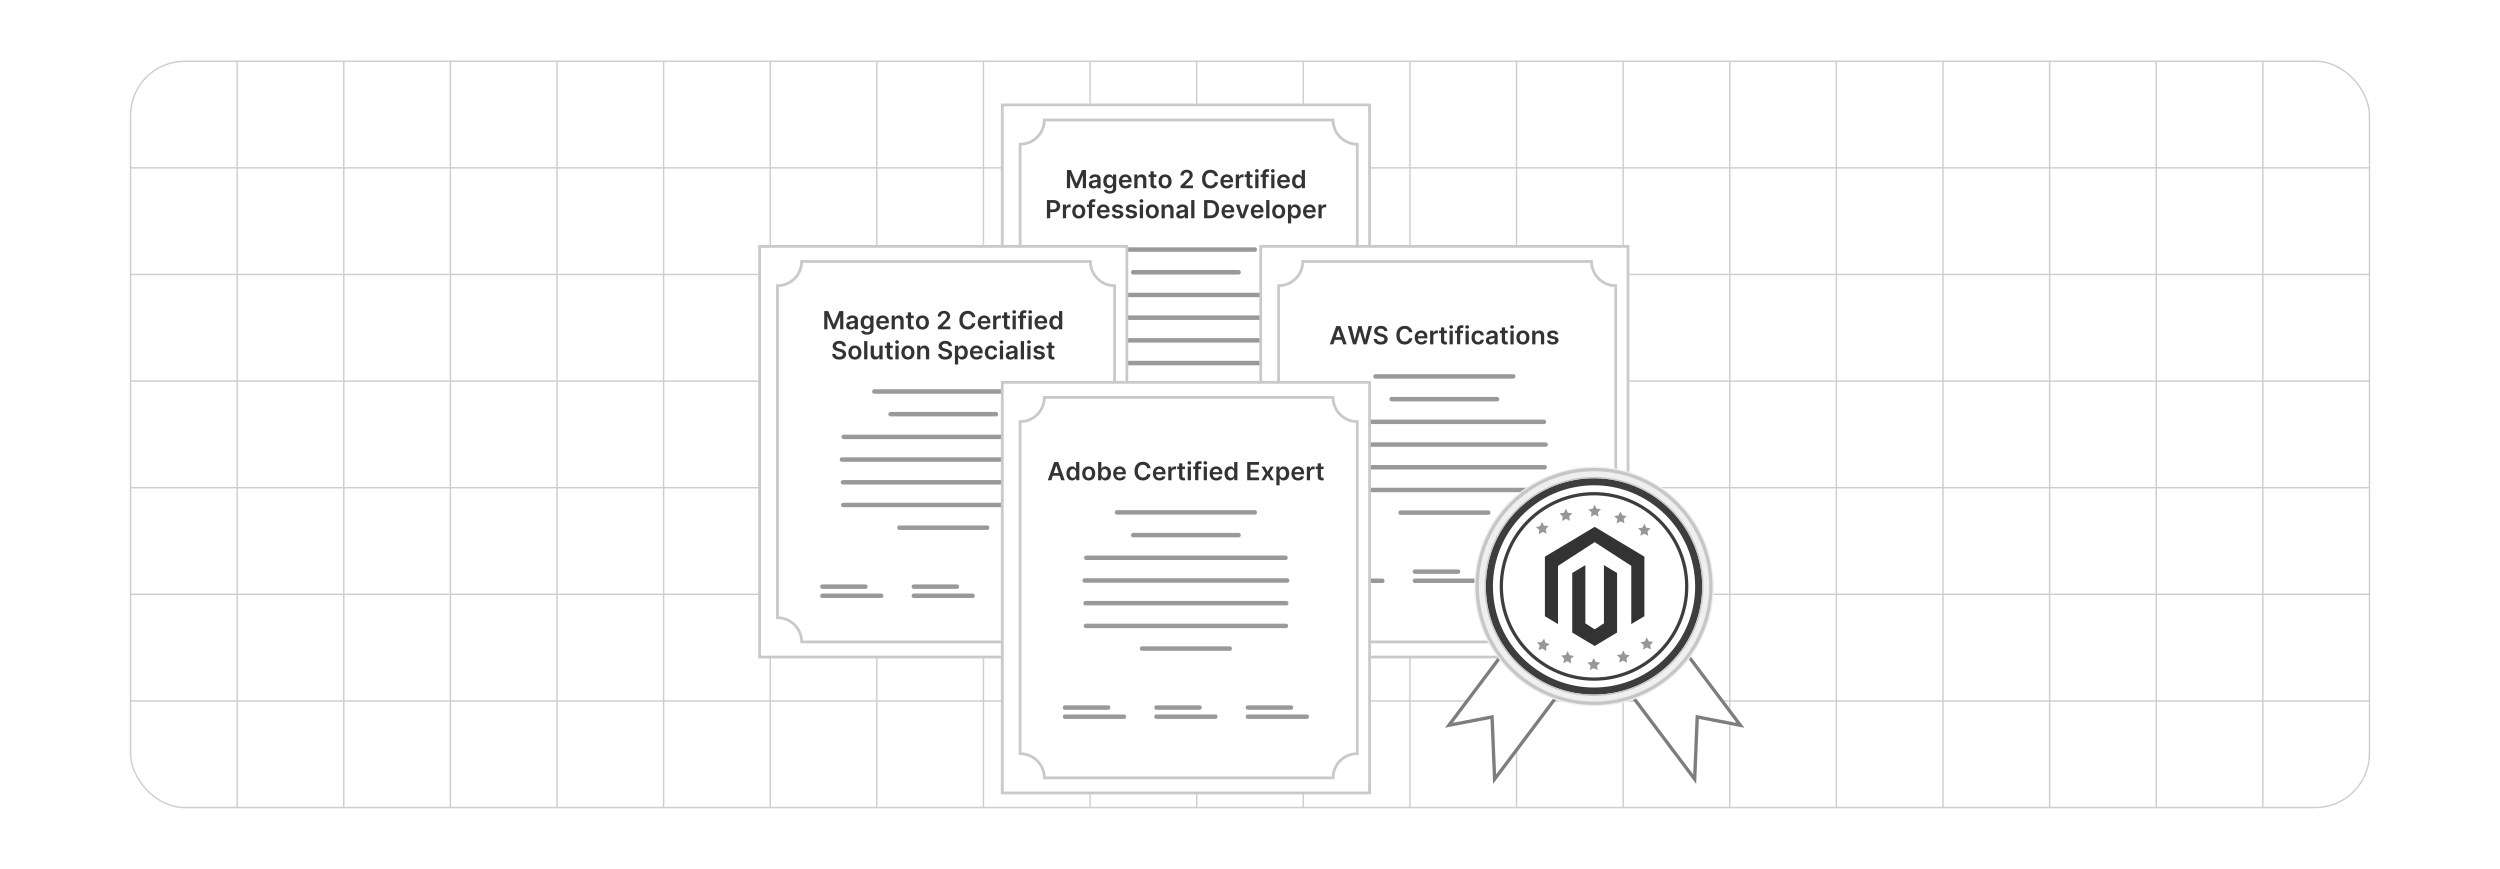 <?xml version="1.0" encoding="UTF-8"?><svg id="_03-Certifications" xmlns="http://www.w3.org/2000/svg" xmlns:xlink="http://www.w3.org/1999/xlink" viewBox="0 0 860 298.867"><defs><filter id="drop-shadow-1" filterUnits="userSpaceOnUse"><feOffset dx="0" dy="5"/><feGaussianBlur result="blur" stdDeviation="4"/><feFlood flood-color="#333" flood-opacity=".09"/><feComposite in2="blur" operator="in"/><feComposite in="SourceGraphic"/></filter><filter id="drop-shadow-2" filterUnits="userSpaceOnUse"><feOffset dx="0" dy="5"/><feGaussianBlur result="blur-2" stdDeviation="4"/><feFlood flood-color="#333" flood-opacity=".09"/><feComposite in2="blur-2" operator="in"/><feComposite in="SourceGraphic"/></filter></defs><line x1="44.906" y1="241.123" x2="815.094" y2="241.123" fill="none" stroke="#cecece" stroke-miterlimit="10" stroke-width=".5"/><line x1="44.906" y1="204.447" x2="815.094" y2="204.447" fill="none" stroke="#cecece" stroke-miterlimit="10" stroke-width=".5"/><line x1="44.906" y1="167.771" x2="815.094" y2="167.771" fill="none" stroke="#cecece" stroke-miterlimit="10" stroke-width=".5"/><line x1="44.906" y1="131.096" x2="815.094" y2="131.096" fill="none" stroke="#cecece" stroke-miterlimit="10" stroke-width=".5"/><line x1="44.906" y1="94.42" x2="815.094" y2="94.42" fill="none" stroke="#cecece" stroke-miterlimit="10" stroke-width=".5"/><line x1="44.906" y1="57.745" x2="815.094" y2="57.745" fill="none" stroke="#cecece" stroke-miterlimit="10" stroke-width=".5"/><line x1="741.742" y1="21.069" x2="741.742" y2="277.798" fill="none" stroke="#cecece" stroke-miterlimit="10" stroke-width=".5"/><line x1="705.067" y1="21.069" x2="705.067" y2="277.798" fill="none" stroke="#cecece" stroke-miterlimit="10" stroke-width=".5"/><line x1="668.391" y1="21.069" x2="668.391" y2="277.798" fill="none" stroke="#cecece" stroke-miterlimit="10" stroke-width=".5"/><line x1="631.716" y1="21.069" x2="631.716" y2="277.798" fill="none" stroke="#cecece" stroke-miterlimit="10" stroke-width=".5"/><line x1="595.04" y1="21.069" x2="595.04" y2="277.798" fill="none" stroke="#cecece" stroke-miterlimit="10" stroke-width=".5"/><line x1="558.365" y1="21.069" x2="558.365" y2="277.798" fill="none" stroke="#cecece" stroke-miterlimit="10" stroke-width=".5"/><line x1="521.689" y1="21.069" x2="521.689" y2="277.798" fill="none" stroke="#cecece" stroke-miterlimit="10" stroke-width=".5"/><line x1="485.013" y1="21.069" x2="485.013" y2="277.798" fill="none" stroke="#cecece" stroke-miterlimit="10" stroke-width=".5"/><line x1="448.338" y1="21.069" x2="448.338" y2="277.798" fill="none" stroke="#cecece" stroke-miterlimit="10" stroke-width=".5"/><line x1="411.662" y1="21.069" x2="411.662" y2="277.798" fill="none" stroke="#cecece" stroke-miterlimit="10" stroke-width=".5"/><line x1="374.987" y1="21.069" x2="374.987" y2="277.798" fill="none" stroke="#cecece" stroke-miterlimit="10" stroke-width=".5"/><line x1="338.311" y1="21.069" x2="338.311" y2="277.798" fill="none" stroke="#cecece" stroke-miterlimit="10" stroke-width=".5"/><line x1="301.635" y1="21.069" x2="301.635" y2="277.798" fill="none" stroke="#cecece" stroke-miterlimit="10" stroke-width=".5"/><line x1="264.96" y1="21.069" x2="264.96" y2="277.798" fill="none" stroke="#cecece" stroke-miterlimit="10" stroke-width=".5"/><line x1="228.284" y1="21.069" x2="228.284" y2="277.798" fill="none" stroke="#cecece" stroke-miterlimit="10" stroke-width=".5"/><line x1="191.609" y1="21.069" x2="191.609" y2="277.798" fill="none" stroke="#cecece" stroke-miterlimit="10" stroke-width=".5"/><line x1="154.933" y1="21.069" x2="154.933" y2="277.798" fill="none" stroke="#cecece" stroke-miterlimit="10" stroke-width=".5"/><line x1="118.258" y1="21.069" x2="118.258" y2="277.798" fill="none" stroke="#cecece" stroke-miterlimit="10" stroke-width=".5"/><line x1="778.418" y1="21.069" x2="778.418" y2="277.798" fill="none" stroke="#cecece" stroke-miterlimit="10" stroke-width=".5"/><line x1="81.582" y1="21.069" x2="81.582" y2="277.798" fill="none" stroke="#cecece" stroke-miterlimit="10" stroke-width=".5"/><rect x="44.906" y="21.069" width="770.187" height="256.729" rx="18.631" ry="18.631" fill="none" stroke="#cecece" stroke-miterlimit="10" stroke-width=".5"/><g filter="url(#drop-shadow-1)"><rect x="344.782" y="31.09" width="126.345" height="141.253" fill="#fff" stroke="#c9c9c9" stroke-miterlimit="10" stroke-width=".954"/><path d="M350.924,158.828V44.605c4.599,0,8.327-3.728,8.327-8.327h99.316c0,4.599,3.728,8.327,8.327,8.327v114.224c-4.599,0-8.327,3.728-8.327,8.327h-99.316c0-4.599-3.728-8.327-8.327-8.327Z" fill="#fff" stroke="#c9c9c9" stroke-miterlimit="10" stroke-width=".954"/><path d="M367.016,53.479h1.389l1.86,4.54h.073l1.86-4.54h1.389v6.265h-1.089v-4.304h-.058l-1.731,4.286h-.813l-1.731-4.294h-.058v4.313h-1.089v-6.265Z" fill="#333" stroke-width="0"/><path d="M376.125,59.839c-.298,0-.565-.053-.803-.161-.238-.107-.425-.266-.563-.476s-.207-.469-.207-.777c0-.265.049-.484.147-.658.098-.173.231-.312.401-.416.169-.104.36-.183.573-.237.213-.054.434-.093.663-.118.275-.028.499-.055.67-.078.171-.023.296-.06.375-.11s.118-.128.118-.234v-.019c0-.23-.068-.409-.205-.535-.137-.126-.333-.19-.591-.19-.271,0-.486.059-.644.178-.158.118-.265.258-.32.419l-1.034-.147c.082-.286.216-.524.404-.717.188-.193.417-.337.688-.435.271-.097.571-.145.899-.145.226,0,.452.026.676.08.225.053.43.14.615.261.186.122.335.286.448.494.113.208.17.468.17.78v3.145h-1.064v-.646h-.037c-.067.13-.162.252-.283.366-.121.113-.273.204-.456.272s-.396.103-.641.103ZM376.413,59.025c.222,0,.415-.044.578-.133.163-.088.289-.207.378-.353.089-.147.133-.307.133-.48v-.554c-.035.029-.094.055-.176.08s-.175.046-.277.064c-.102.018-.203.035-.303.049s-.187.026-.26.037c-.166.022-.313.059-.444.11-.13.051-.233.122-.309.212-.075.091-.113.208-.113.35,0,.204.074.358.223.462s.338.156.569.156Z" fill="#333" stroke-width="0"/><path d="M381.766,61.604c-.397,0-.739-.054-1.025-.161-.285-.107-.515-.25-.688-.43-.173-.18-.294-.378-.361-.597l.997-.242c.045.092.11.183.196.274s.201.166.347.227c.146.06.33.09.552.09.314,0,.574-.076.78-.228s.309-.401.309-.748v-.89h-.055c-.057.114-.14.231-.249.352-.109.121-.253.222-.432.303-.178.082-.402.122-.671.122-.361,0-.688-.085-.98-.255-.292-.17-.525-.425-.697-.765-.172-.34-.258-.765-.258-1.277,0-.516.086-.952.258-1.308s.405-.626.699-.811c.294-.185.621-.277.982-.277.275,0,.502.046.68.139.179.093.321.204.427.333.106.129.187.251.242.365h.062v-.777h1.092v4.775c0,.401-.096.734-.288.997-.191.263-.454.46-.786.59s-.709.196-1.132.196ZM381.775,58.808c.234,0,.435-.057.6-.171s.291-.278.376-.493c.086-.214.129-.471.129-.771,0-.296-.042-.555-.127-.777-.085-.222-.209-.395-.374-.518-.164-.124-.365-.185-.604-.185-.247,0-.453.064-.618.192-.165.128-.29.305-.373.528s-.125.477-.125.76c0,.288.042.539.127.754.085.215.21.382.376.501.166.12.371.179.613.179Z" fill="#333" stroke-width="0"/><path d="M387.189,59.836c-.471,0-.877-.099-1.219-.295-.342-.197-.604-.476-.788-.838-.184-.362-.275-.789-.275-1.28,0-.483.092-.908.277-1.274.185-.366.443-.652.775-.857.333-.205.723-.307,1.171-.307.29,0,.563.046.821.139.258.093.487.236.686.43s.355.44.469.739c.114.299.171.654.171,1.066v.34h-3.851v-.747h2.79c-.002-.212-.048-.401-.138-.567-.089-.166-.214-.297-.375-.393s-.346-.144-.558-.144c-.227,0-.425.054-.597.164-.171.109-.304.252-.399.428-.095.176-.143.37-.145.58v.651c0,.273.05.507.15.702.1.195.24.344.419.447.18.103.39.154.63.154.161,0,.307-.023.438-.069.13-.046.244-.113.339-.203s.168-.201.217-.333l1.034.116c-.065.273-.189.511-.372.714-.183.203-.416.36-.699.471-.284.111-.608.167-.973.167Z" fill="#333" stroke-width="0"/><path d="M391.322,56.991v2.753h-1.107v-4.699h1.059v.798h.055c.108-.263.281-.472.519-.627.237-.155.532-.232.882-.232.324,0,.607.069.849.208.242.139.43.339.563.603.134.263.199.583.197.958v2.992h-1.107v-2.82c0-.314-.081-.56-.243-.737s-.386-.266-.671-.266c-.194,0-.365.042-.515.127s-.268.207-.352.366c-.084.159-.127.352-.127.578Z" fill="#333" stroke-width="0"/><path d="M397.813,55.045v.856h-2.701v-.856h2.701ZM395.779,53.92h1.107v4.411c0,.149.023.262.069.341s.106.132.182.161c.075.029.159.043.251.043.069,0,.133-.005.191-.016.058-.01.103-.019.133-.027l.187.866c-.059.021-.144.043-.252.067s-.242.039-.399.043c-.277.008-.527-.034-.749-.127-.223-.093-.398-.237-.528-.433s-.193-.44-.191-.734v-4.595Z" fill="#333" stroke-width="0"/><path d="M400.79,59.836c-.459,0-.856-.101-1.193-.303-.336-.202-.597-.484-.781-.848-.185-.363-.277-.787-.277-1.272s.092-.911.277-1.275c.185-.365.445-.648.781-.851.337-.202.734-.303,1.193-.303.458,0,.856.101,1.193.303.336.202.597.485.782.851.185.365.277.79.277,1.275s-.092.91-.277,1.272c-.185.363-.445.646-.782.848-.336.202-.734.303-1.193.303ZM400.796,58.949c.249,0,.457-.069.624-.207.167-.138.292-.323.375-.555s.124-.491.124-.777c0-.288-.041-.548-.124-.782-.083-.233-.208-.419-.375-.558-.167-.139-.375-.208-.624-.208-.255,0-.466.069-.635.208-.168.139-.293.325-.376.558-.083.234-.124.494-.124.782,0,.286.042.544.124.777s.208.417.376.555c.168.138.38.207.635.207Z" fill="#333" stroke-width="0"/><path d="M406.103,59.744v-.82l2.175-2.132c.208-.21.381-.396.52-.56.139-.163.243-.321.312-.474s.104-.316.104-.49c0-.198-.045-.367-.135-.509-.09-.142-.213-.251-.37-.329-.157-.078-.335-.116-.535-.116-.206,0-.387.042-.542.127-.155.084-.275.205-.359.359-.085.155-.127.339-.127.554h-1.08c0-.398.091-.743.272-1.037.181-.293.432-.521.751-.682.319-.161.686-.242,1.1-.242.42,0,.789.079,1.107.236.318.157.565.372.742.645.176.273.265.585.265.936,0,.235-.045.465-.135.691-.09.227-.247.478-.473.752-.225.275-.541.609-.947,1l-1.08,1.098v.043h2.729v.948h-4.295Z" fill="#333" stroke-width="0"/><path d="M419.018,55.593h-1.145c-.032-.188-.093-.354-.18-.5-.088-.146-.197-.27-.328-.372-.13-.102-.278-.179-.444-.231-.167-.052-.346-.078-.537-.078-.341,0-.643.085-.905.255-.264.17-.47.419-.618.747-.149.327-.224.727-.224,1.198,0,.479.075.882.225,1.21.15.327.356.574.618.74.263.166.562.249.901.249.188,0,.363-.025.527-.075.164-.05.312-.124.443-.222.132-.098.243-.218.334-.361.091-.143.153-.306.188-.489l1.145.006c-.043.298-.135.577-.277.838-.142.261-.326.491-.555.69s-.496.354-.802.465-.646.167-1.019.167c-.551,0-1.042-.127-1.475-.382-.432-.255-.772-.623-1.021-1.104-.249-.481-.373-1.059-.373-1.731,0-.675.125-1.253.376-1.733.251-.48.593-.848,1.025-1.103.432-.255.921-.382,1.468-.382.349,0,.673.049.973.147.3.098.567.241.802.43s.428.419.58.691c.151.272.251.583.298.932Z" fill="#333" stroke-width="0"/><path d="M422.092,59.836c-.472,0-.878-.099-1.22-.295-.341-.197-.604-.476-.787-.838-.184-.362-.275-.789-.275-1.28,0-.483.092-.908.276-1.274.185-.366.443-.652.775-.857.333-.205.724-.307,1.172-.307.29,0,.563.046.821.139s.486.236.686.43.355.44.47.739.171.654.171,1.066v.34h-3.852v-.747h2.79c-.002-.212-.048-.401-.138-.567s-.215-.297-.374-.393c-.16-.096-.347-.144-.559-.144-.227,0-.426.054-.597.164-.171.109-.305.252-.399.428s-.144.37-.146.58v.651c0,.273.051.507.15.702s.239.344.419.447.39.154.63.154c.161,0,.308-.023.438-.069.131-.046.244-.113.34-.203s.168-.201.217-.333l1.034.116c-.065.273-.189.511-.371.714-.183.203-.416.36-.699.471-.283.111-.608.167-.973.167Z" fill="#333" stroke-width="0"/><path d="M425.118,59.744v-4.699h1.073v.783h.049c.086-.271.233-.481.442-.628.209-.148.448-.222.717-.222.062,0,.131.003.207.008s.14.013.191.023v1.019c-.047-.016-.121-.031-.222-.044-.102-.013-.199-.02-.293-.02-.201,0-.383.043-.543.13-.16.086-.285.207-.377.359s-.138.33-.138.529v2.762h-1.107Z" fill="#333" stroke-width="0"/><path d="M430.88,55.045v.856h-2.701v-.856h2.701ZM428.846,53.92h1.107v4.411c0,.149.023.262.069.341s.106.132.182.161c.075.029.159.043.251.043.069,0,.133-.005.191-.016.058-.01.103-.019.133-.027l.187.866c-.06.021-.144.043-.253.067-.108.024-.242.039-.398.043-.277.008-.527-.034-.75-.127-.222-.093-.397-.237-.527-.433s-.193-.44-.191-.734v-4.595Z" fill="#333" stroke-width="0"/><path d="M432.364,54.378c-.176,0-.326-.059-.453-.177-.126-.118-.189-.26-.189-.425,0-.165.063-.306.189-.423.127-.118.277-.176.453-.176.177,0,.328.059.454.178.125.118.188.26.188.425,0,.166-.063.307-.188.424-.126.117-.277.176-.454.176ZM431.808,59.744v-4.699h1.107v4.699h-1.107Z" fill="#333" stroke-width="0"/><path d="M436.433,55.045v.856h-2.778v-.856h2.778ZM434.349,59.744v-5.142c0-.316.066-.579.198-.79.131-.21.308-.367.53-.471s.469-.156.74-.156c.191,0,.362.015.511.046.149.031.259.058.33.083l-.22.856c-.047-.014-.106-.029-.178-.044-.071-.016-.15-.023-.238-.023-.206,0-.352.049-.436.148-.085.099-.127.24-.127.424v5.069h-1.111Z" fill="#333" stroke-width="0"/><path d="M437.858,54.378c-.176,0-.326-.059-.453-.177-.126-.118-.189-.26-.189-.425,0-.165.063-.306.189-.423.127-.118.277-.176.453-.176.177,0,.328.059.454.178.125.118.188.26.188.425,0,.166-.063.307-.188.424-.126.117-.277.176-.454.176ZM437.302,59.744v-4.699h1.107v4.699h-1.107Z" fill="#333" stroke-width="0"/><path d="M441.627,59.836c-.472,0-.878-.099-1.22-.295-.341-.197-.604-.476-.787-.838-.184-.362-.275-.789-.275-1.28,0-.483.092-.908.276-1.274.185-.366.443-.652.775-.857.333-.205.724-.307,1.172-.307.29,0,.563.046.821.139s.486.236.686.43.355.44.47.739.171.654.171,1.066v.34h-3.852v-.747h2.79c-.002-.212-.048-.401-.138-.567s-.215-.297-.374-.393c-.16-.096-.347-.144-.559-.144-.227,0-.426.054-.597.164-.171.109-.305.252-.399.428s-.144.37-.146.58v.651c0,.273.051.507.15.702s.239.344.419.447.39.154.63.154c.161,0,.308-.023.438-.069.131-.046.244-.113.34-.203s.168-.201.217-.333l1.034.116c-.065.273-.189.511-.371.714-.183.203-.416.36-.699.471-.283.111-.608.167-.973.167Z" fill="#333" stroke-width="0"/><path d="M446.396,59.827c-.369,0-.699-.095-.991-.284-.291-.19-.521-.465-.691-.826-.169-.361-.254-.799-.254-1.315,0-.522.086-.963.259-1.323.172-.36.405-.632.699-.817.293-.185.621-.277.981-.277.275,0,.502.046.68.139.177.093.317.204.422.333.104.129.185.251.241.365h.046v-2.343h1.11v6.265h-1.089v-.74h-.067c-.057.114-.14.235-.247.362-.108.127-.251.236-.429.326-.178.09-.4.135-.67.135ZM446.704,58.918c.235,0,.435-.063.6-.191.166-.127.291-.305.377-.534.085-.229.128-.495.128-.798,0-.304-.042-.568-.127-.792-.084-.224-.209-.399-.373-.523-.164-.125-.365-.187-.604-.187-.246,0-.452.064-.617.192s-.29.306-.373.532c-.084.227-.126.485-.126.777,0,.293.042.555.127.785.085.229.21.41.376.541.167.132.371.197.613.197Z" fill="#333" stroke-width="0"/><path d="M360.136,70.081v-6.265h2.349c.481,0,.886.089,1.213.269.327.179.575.426.743.739.168.313.252.668.252,1.066,0,.402-.084.759-.254,1.071s-.419.557-.75.736c-.33.178-.737.268-1.22.268h-1.557v-.933h1.404c.282,0,.512-.049.691-.147.18-.098.312-.232.399-.404.086-.171.13-.368.13-.59s-.043-.418-.13-.587c-.087-.169-.22-.301-.401-.396s-.413-.142-.696-.142h-1.04v5.316h-1.135Z" fill="#333" stroke-width="0"/><path d="M365.629,70.081v-4.699h1.074v.783h.049c.086-.271.233-.481.442-.628.209-.148.448-.222.717-.222.061,0,.13.003.207.008.076.005.14.013.191.023v1.019c-.047-.016-.121-.031-.222-.044-.101-.013-.198-.02-.292-.02-.202,0-.383.043-.543.13-.16.086-.286.207-.378.359s-.138.33-.138.529v2.762h-1.107Z" fill="#333" stroke-width="0"/><path d="M371.096,70.173c-.459,0-.856-.101-1.193-.303-.336-.202-.597-.484-.781-.848-.185-.363-.277-.787-.277-1.272s.092-.911.277-1.275c.185-.365.445-.648.781-.851.337-.202.734-.303,1.193-.303.458,0,.856.101,1.193.303.336.202.597.485.782.851.185.365.277.79.277,1.275s-.092.91-.277,1.272c-.185.363-.445.646-.782.848-.336.202-.734.303-1.193.303ZM371.102,69.286c.249,0,.457-.069.624-.207.167-.138.292-.323.375-.555s.124-.491.124-.777c0-.288-.041-.548-.124-.782-.083-.233-.208-.419-.375-.558-.167-.139-.375-.208-.624-.208-.255,0-.466.069-.635.208-.168.139-.293.325-.376.558-.083.234-.124.494-.124.782,0,.286.042.544.124.777s.208.417.376.555c.168.138.38.207.635.207Z" fill="#333" stroke-width="0"/><path d="M376.663,65.382v.856h-2.777v-.856h2.777ZM374.58,70.081v-5.142c0-.316.066-.579.197-.79.131-.21.309-.367.531-.471s.469-.156.74-.156c.192,0,.362.015.511.046s.259.058.331.083l-.22.856c-.047-.014-.106-.029-.177-.044-.072-.016-.151-.023-.239-.023-.206,0-.352.049-.436.148-.084.099-.127.24-.127.424v5.069h-1.11Z" fill="#333" stroke-width="0"/><path d="M379.612,70.173c-.471,0-.877-.099-1.219-.295-.342-.197-.604-.476-.788-.838-.184-.362-.275-.789-.275-1.28,0-.483.092-.908.277-1.274.185-.366.443-.652.775-.857.333-.205.723-.307,1.171-.307.29,0,.563.046.821.139.258.093.487.236.686.43s.355.44.469.739c.114.299.171.654.171,1.066v.34h-3.851v-.747h2.79c-.002-.212-.048-.401-.138-.567-.089-.166-.214-.297-.375-.393s-.346-.144-.558-.144c-.227,0-.425.054-.597.164-.171.109-.304.252-.399.428-.095.176-.143.37-.145.58v.651c0,.273.05.507.15.702.1.195.24.344.419.447.18.103.39.154.63.154.161,0,.307-.023.438-.069.13-.046.244-.113.339-.203s.168-.201.217-.333l1.034.116c-.065.273-.189.511-.372.714-.183.203-.416.36-.699.471-.284.111-.608.167-.973.167Z" fill="#333" stroke-width="0"/><path d="M386.351,66.624l-1.01.11c-.028-.102-.078-.198-.148-.288-.071-.089-.165-.162-.283-.217-.118-.055-.263-.083-.435-.083-.23,0-.423.05-.58.15-.156.1-.233.229-.231.389-.002.137.048.248.151.333.103.085.274.156.513.211l.801.171c.445.096.775.248.993.456s.327.48.329.817c-.002.296-.088.556-.259.782-.17.225-.406.401-.708.528-.302.126-.648.189-1.04.189-.575,0-1.038-.121-1.389-.362-.351-.242-.56-.579-.627-1.011l1.08-.104c.049.212.153.372.312.48.159.108.366.162.621.162.263,0,.475-.054.635-.162.16-.108.24-.242.24-.401,0-.135-.051-.246-.154-.333s-.263-.155-.479-.202l-.801-.168c-.451-.094-.784-.252-1-.476-.216-.224-.323-.506-.321-.849-.002-.29.077-.541.237-.754s.383-.378.67-.496.618-.176.993-.176c.551,0,.984.117,1.302.352.317.235.513.552.589.952Z" fill="#333" stroke-width="0"/><path d="M391.08,66.624l-1.01.11c-.028-.102-.078-.198-.148-.288-.071-.089-.165-.162-.283-.217-.118-.055-.263-.083-.435-.083-.23,0-.423.05-.58.15-.156.1-.233.229-.231.389-.002.137.048.248.151.333.103.085.274.156.513.211l.801.171c.445.096.775.248.993.456s.327.48.329.817c-.002.296-.088.556-.259.782-.17.225-.406.401-.708.528-.302.126-.648.189-1.04.189-.575,0-1.038-.121-1.389-.362-.351-.242-.56-.579-.627-1.011l1.08-.104c.049.212.153.372.312.48.159.108.366.162.621.162.263,0,.475-.054.635-.162.16-.108.24-.242.24-.401,0-.135-.051-.246-.154-.333s-.263-.155-.479-.202l-.801-.168c-.451-.094-.784-.252-1-.476-.216-.224-.323-.506-.321-.849-.002-.29.077-.541.237-.754s.383-.378.67-.496.618-.176.993-.176c.551,0,.984.117,1.302.352.317.235.513.552.589.952Z" fill="#333" stroke-width="0"/><path d="M392.652,64.715c-.175,0-.326-.059-.453-.177s-.189-.26-.189-.425c0-.165.063-.306.189-.423.126-.118.277-.176.453-.176.178,0,.329.059.455.178.125.118.188.26.188.425,0,.166-.062.307-.188.424s-.277.176-.455.176ZM392.095,70.081v-4.699h1.107v4.699h-1.107Z" fill="#333" stroke-width="0"/><path d="M396.391,70.173c-.459,0-.856-.101-1.193-.303-.336-.202-.597-.484-.781-.848-.185-.363-.277-.787-.277-1.272s.092-.911.277-1.275c.185-.365.445-.648.781-.851.337-.202.734-.303,1.193-.303.458,0,.856.101,1.193.303.336.202.597.485.782.851.185.365.277.79.277,1.275s-.092.91-.277,1.272c-.185.363-.445.646-.782.848-.336.202-.734.303-1.193.303ZM396.396,69.286c.249,0,.457-.069.624-.207.167-.138.292-.323.375-.555s.124-.491.124-.777c0-.288-.041-.548-.124-.782-.083-.233-.208-.419-.375-.558-.167-.139-.375-.208-.624-.208-.255,0-.466.069-.635.208-.168.139-.293.325-.376.558-.083.234-.124.494-.124.782,0,.286.042.544.124.777s.208.417.376.555c.168.138.38.207.635.207Z" fill="#333" stroke-width="0"/><path d="M400.685,67.328v2.753h-1.107v-4.699h1.059v.798h.055c.108-.263.281-.472.519-.627.237-.155.532-.232.882-.232.324,0,.607.069.849.208.242.139.43.339.563.603.134.263.199.583.197.958v2.992h-1.107v-2.82c0-.314-.081-.56-.243-.737s-.386-.266-.671-.266c-.194,0-.365.042-.515.127s-.268.207-.352.366c-.084.159-.127.352-.127.578Z" fill="#333" stroke-width="0"/><path d="M406.182,70.176c-.298,0-.565-.053-.803-.161-.238-.107-.425-.266-.563-.476s-.207-.469-.207-.777c0-.265.049-.484.147-.658.098-.173.231-.312.401-.416.169-.104.36-.183.573-.237.213-.054.434-.093.663-.118.275-.028.499-.055.67-.078.171-.023.296-.06.375-.11s.118-.128.118-.234v-.019c0-.23-.068-.409-.205-.535-.137-.126-.333-.19-.591-.19-.271,0-.486.059-.644.178-.158.118-.265.258-.32.419l-1.034-.147c.082-.286.216-.524.404-.717.188-.193.417-.337.688-.435.271-.097.571-.145.899-.145.226,0,.452.026.676.08.225.053.43.14.615.261.186.122.335.286.448.494.113.208.17.468.17.78v3.145h-1.064v-.646h-.037c-.067.13-.162.252-.283.366-.121.113-.273.204-.456.272s-.396.103-.641.103ZM406.47,69.362c.222,0,.415-.044.578-.133.163-.088.289-.207.378-.353.089-.147.133-.307.133-.48v-.554c-.035.029-.094.055-.176.08s-.175.046-.277.064c-.102.018-.203.035-.303.049s-.187.026-.26.037c-.166.022-.313.059-.444.11-.13.051-.233.122-.309.212-.075.091-.113.208-.113.35,0,.204.074.358.223.462s.338.156.569.156Z" fill="#333" stroke-width="0"/><path d="M410.887,63.816v6.265h-1.107v-6.265h1.107Z" fill="#333" stroke-width="0"/><path d="M416.335,70.081h-2.123v-6.265h2.166c.621,0,1.156.125,1.604.375.448.25.792.608,1.033,1.075.24.467.36,1.026.36,1.676,0,.653-.12,1.213-.362,1.683-.241.469-.589.829-1.043,1.08-.454.251-.999.376-1.635.376ZM415.347,69.099h.933c.437,0,.801-.08,1.093-.24.291-.16.511-.399.657-.719s.221-.718.221-1.198c0-.479-.074-.877-.221-1.194-.146-.317-.363-.555-.65-.713-.286-.158-.642-.237-1.065-.237h-.967v4.301Z" fill="#333" stroke-width="0"/><path d="M422.484,70.173c-.472,0-.878-.099-1.22-.295-.341-.197-.604-.476-.787-.838-.184-.362-.275-.789-.275-1.28,0-.483.092-.908.276-1.274.185-.366.443-.652.775-.857.333-.205.724-.307,1.172-.307.29,0,.563.046.821.139s.486.236.686.43.355.44.47.739.171.654.171,1.066v.34h-3.852v-.747h2.79c-.002-.212-.048-.401-.138-.567s-.215-.297-.374-.393c-.16-.096-.347-.144-.559-.144-.227,0-.426.054-.597.164-.171.109-.305.252-.399.428s-.144.37-.146.58v.651c0,.273.051.507.15.702s.239.344.419.447.39.154.63.154c.161,0,.308-.023.438-.069.131-.046.244-.113.34-.203s.168-.201.217-.333l1.034.116c-.065.273-.189.511-.371.714-.183.203-.416.36-.699.471-.283.111-.608.167-.973.167Z" fill="#333" stroke-width="0"/><path d="M429.706,65.382l-1.673,4.699h-1.224l-1.674-4.699h1.182l1.079,3.49h.049l1.083-3.49h1.178Z" fill="#333" stroke-width="0"/><path d="M432.551,70.173c-.472,0-.878-.099-1.22-.295-.34-.197-.603-.476-.787-.838-.184-.362-.275-.789-.275-1.28,0-.483.092-.908.276-1.274.185-.366.443-.652.775-.857.333-.205.724-.307,1.172-.307.29,0,.563.046.821.139s.486.236.686.43.355.44.47.739.171.654.171,1.066v.34h-3.851v-.747h2.79c-.002-.212-.048-.401-.138-.567s-.215-.297-.374-.393c-.16-.096-.347-.144-.559-.144-.227,0-.426.054-.597.164-.171.109-.305.252-.399.428s-.144.37-.146.58v.651c0,.273.051.507.15.702s.239.344.419.447.39.154.63.154c.161,0,.308-.023.438-.069.131-.046.244-.113.34-.203s.168-.201.217-.333l1.034.116c-.065.273-.189.511-.371.714-.183.203-.416.36-.699.471-.283.111-.608.167-.973.167Z" fill="#333" stroke-width="0"/><path d="M436.684,63.816v6.265h-1.107v-6.265h1.107Z" fill="#333" stroke-width="0"/><path d="M439.87,70.173c-.458,0-.856-.101-1.192-.303-.337-.202-.598-.484-.782-.848-.185-.363-.276-.787-.276-1.272s.092-.911.276-1.275c.185-.365.445-.648.782-.851.336-.202.734-.303,1.192-.303.459,0,.856.101,1.193.303.337.202.597.485.781.851.185.365.277.79.277,1.275s-.093.91-.277,1.272c-.185.363-.444.646-.781.848-.337.202-.734.303-1.193.303ZM439.877,69.286c.248,0,.456-.069.624-.207.167-.138.292-.323.374-.555.083-.232.124-.491.124-.777,0-.288-.041-.548-.124-.782-.082-.233-.207-.419-.374-.558-.168-.139-.376-.208-.624-.208-.255,0-.467.069-.635.208-.169.139-.294.325-.377.558-.082.234-.124.494-.124.782,0,.286.042.544.124.777.083.232.208.417.377.555.168.138.38.207.635.207Z" fill="#333" stroke-width="0"/><path d="M443.058,71.843v-6.461h1.089v.777h.064c.057-.114.138-.236.241-.365.104-.129.245-.241.422-.333.178-.093.404-.139.68-.139.362,0,.69.092.983.277.292.185.524.457.697.817.172.36.259.801.259,1.323,0,.516-.085.955-.254,1.315-.17.361-.4.636-.691.826-.292.189-.622.284-.991.284-.27,0-.492-.045-.67-.135-.178-.089-.32-.198-.427-.326-.107-.127-.19-.248-.249-.362h-.046v2.502h-1.107ZM444.144,67.732c0,.304.043.57.13.798s.212.406.376.534.363.191.598.191c.245,0,.45-.065.615-.197.165-.131.29-.312.375-.541.084-.229.127-.491.127-.785,0-.292-.042-.551-.126-.777-.083-.226-.208-.404-.373-.532s-.371-.192-.618-.192c-.236,0-.437.062-.603.187-.165.124-.29.299-.374.523-.085.224-.127.488-.127.792Z" fill="#333" stroke-width="0"/><path d="M450.519,70.173c-.472,0-.878-.099-1.22-.295-.341-.197-.604-.476-.787-.838-.184-.362-.275-.789-.275-1.28,0-.483.092-.908.276-1.274.185-.366.443-.652.775-.857.333-.205.724-.307,1.172-.307.29,0,.563.046.821.139s.486.236.686.43.355.44.47.739.171.654.171,1.066v.34h-3.852v-.747h2.79c-.002-.212-.048-.401-.138-.567s-.215-.297-.374-.393c-.16-.096-.347-.144-.559-.144-.227,0-.426.054-.597.164-.171.109-.305.252-.399.428s-.144.37-.146.58v.651c0,.273.051.507.15.702s.239.344.419.447.39.154.63.154c.161,0,.308-.023.438-.069.131-.046.244-.113.34-.203s.168-.201.217-.333l1.034.116c-.065.273-.189.511-.371.714-.183.203-.416.36-.699.471-.283.111-.608.167-.973.167Z" fill="#333" stroke-width="0"/><path d="M453.544,70.081v-4.699h1.073v.783h.049c.086-.271.233-.481.442-.628.209-.148.448-.222.717-.222.062,0,.131.003.207.008s.14.013.191.023v1.019c-.047-.016-.121-.031-.222-.044-.102-.013-.199-.02-.293-.02-.201,0-.383.043-.543.13-.16.086-.285.207-.377.359s-.138.33-.138.529v2.762h-1.107Z" fill="#333" stroke-width="0"/><path d="M384.243,81.621c15.808,0,31.616,0,47.423,0,.991,0,.993-1.541,0-1.541-15.808,0-31.616,0-47.423,0-.991,0-.993,1.541,0,1.541h0Z" fill="#999" stroke-width="0"/><path d="M389.814,89.429c12.094,0,24.188,0,36.282,0,.991,0,.993-1.541,0-1.541-12.094,0-24.188,0-36.282,0-.991,0-.993,1.541,0,1.541h0Z" fill="#999" stroke-width="0"/><path d="M373.673,97.238c17.803,0,35.607,0,53.41,0h15.154c.991,0,.993-1.541,0-1.541-17.803,0-35.607,0-53.41,0h-15.154c-.991,0-.993,1.541,0,1.541h0Z" fill="#999" stroke-width="0"/><path d="M373.102,105.047h69.707c.991,0,.993-1.541,0-1.541-18.091,0-36.181,0-54.272,0h-15.435c-.991,0-.993,1.541,0,1.541h0Z" fill="#999" stroke-width="0"/><path d="M373.427,112.855h69.056c.991,0,.993-1.541,0-1.541h-2.206c-.991,0-.993,1.541,0,1.541h2.206c.991,0,.993-1.541,0-1.541h-69.056c-.991,0-.993,1.541,0,1.541h0Z" fill="#999" stroke-width="0"/><path d="M373.53,120.664c17.878,0,35.755,0,53.633,0h15.217c.991,0,.993-1.541,0-1.541-17.878,0-35.755,0-53.633,0h-15.217c-.991,0-.993,1.541,0,1.541h0Z" fill="#999" stroke-width="0"/><path d="M392.854,128.473h30.203c.991,0,.993-1.541,0-1.541h-1.634c-.991,0-.993,1.541,0,1.541h1.634c.991,0,.993-1.541,0-1.541h-30.203c-.991,0-.993,1.541,0,1.541h0Z" fill="#999" stroke-width="0"/><path d="M366.358,148.756c4.952,0,9.904,0,14.856,0,.991,0,.993-1.541,0-1.541-4.952,0-9.904,0-14.856,0-.991,0-.993,1.541,0,1.541h0Z" fill="#999" stroke-width="0"/><path d="M366.358,151.899h20.283c.991,0,.993-1.541,0-1.541h-20.283c-.991,0-.993,1.541,0,1.541h0Z" fill="#999" stroke-width="0"/><path d="M397.813,148.756c4.952,0,9.904,0,14.856,0,.991,0,.993-1.541,0-1.541-4.952,0-9.904,0-14.856,0-.991,0-.993,1.541,0,1.541h0Z" fill="#999" stroke-width="0"/><path d="M397.813,151.899h20.283c.991,0,.993-1.541,0-1.541h-20.283c-.991,0-.993,1.541,0,1.541h0Z" fill="#999" stroke-width="0"/><path d="M429.269,148.756c4.952,0,9.904,0,14.856,0,.991,0,.993-1.541,0-1.541-4.952,0-9.904,0-14.856,0-.991,0-.993,1.541,0,1.541h0Z" fill="#999" stroke-width="0"/><path d="M429.269,151.899h20.283c.991,0,.993-1.541,0-1.541h-20.283c-.991,0-.993,1.541,0,1.541h0Z" fill="#999" stroke-width="0"/><rect x="433.695" y="79.764" width="126.345" height="141.253" fill="#fff" stroke="#c9c9c9" stroke-miterlimit="10" stroke-width=".954"/><path d="M439.837,207.502v-114.224c4.599,0,8.327-3.728,8.327-8.327h99.316c0,4.599,3.728,8.327,8.327,8.327v114.224c-4.599,0-8.327,3.728-8.327,8.327h-99.316c0-4.599-3.728-8.327-8.327-8.327Z" fill="#fff" stroke="#c9c9c9" stroke-miterlimit="10" stroke-width=".954"/><path d="M458.672,113.44h-1.212l2.206-6.265h1.4l2.209,6.265h-1.212l-1.673-4.98h-.049l-1.67,4.98ZM458.711,110.984h3.304v.912h-3.304v-.912Z" fill="#333" stroke-width="0"/><path d="M465.42,113.44l-1.769-6.265h1.221l1.129,4.604h.059l1.205-4.604h1.11l1.208,4.606h.055l1.129-4.606h1.221l-1.768,6.265h-1.12l-1.254-4.396h-.049l-1.258,4.396h-1.119Z" fill="#333" stroke-width="0"/><path d="M476.178,108.898c-.028-.267-.148-.475-.359-.624s-.484-.224-.821-.224c-.236,0-.439.036-.608.107-.17.071-.299.168-.389.291-.09.122-.136.262-.138.419,0,.13.03.244.09.339.061.096.143.177.246.243.104.066.22.122.346.167.127.045.254.083.383.113l.587.146c.237.055.465.13.685.224.219.094.416.212.59.354.175.143.312.315.415.517.102.202.152.438.152.71,0,.367-.094.689-.281.968-.188.278-.458.495-.812.651-.354.156-.781.234-1.283.234-.487,0-.91-.075-1.268-.226-.358-.151-.638-.371-.838-.661-.201-.29-.31-.642-.326-1.058h1.116c.017.218.084.399.202.544s.272.253.464.324c.19.071.404.107.641.107.246,0,.463-.037.649-.111.188-.075.333-.179.439-.312.106-.134.16-.291.162-.47-.002-.163-.05-.298-.144-.405s-.225-.197-.394-.27c-.168-.072-.364-.137-.589-.194l-.713-.184c-.516-.133-.923-.334-1.222-.604-.299-.27-.448-.629-.448-1.078,0-.369.101-.692.302-.97.2-.277.475-.493.821-.647.347-.154.739-.231,1.178-.231.444,0,.834.077,1.17.231.335.154.599.367.791.639.191.272.29.585.296.938h-1.092Z" fill="#333" stroke-width="0"/><path d="M485.866,109.289h-1.145c-.032-.188-.093-.354-.18-.5-.088-.146-.197-.27-.328-.372-.13-.102-.278-.179-.444-.231-.167-.052-.346-.078-.537-.078-.341,0-.643.085-.905.255-.264.17-.47.419-.618.747-.149.327-.224.727-.224,1.198,0,.479.075.882.225,1.21.15.327.356.574.618.74.263.166.562.249.901.249.188,0,.363-.025.527-.075.164-.05.312-.124.443-.222.132-.098.243-.218.334-.361.091-.143.153-.306.188-.489l1.145.006c-.043.298-.135.577-.277.838-.142.261-.326.491-.555.69s-.496.354-.802.465-.646.167-1.019.167c-.551,0-1.042-.127-1.475-.382-.432-.255-.772-.623-1.021-1.104-.249-.481-.373-1.059-.373-1.731,0-.675.125-1.253.376-1.733.251-.48.593-.848,1.025-1.103.432-.255.921-.382,1.468-.382.349,0,.673.049.973.147.3.098.567.241.802.43s.428.419.58.691c.151.272.251.583.298.932Z" fill="#333" stroke-width="0"/><path d="M488.94,113.532c-.472,0-.878-.099-1.22-.295-.341-.197-.604-.476-.787-.838-.184-.362-.275-.789-.275-1.28,0-.483.092-.908.276-1.274.185-.366.443-.652.775-.857.333-.205.724-.307,1.172-.307.29,0,.563.046.821.139s.486.236.686.43.355.44.47.739.171.654.171,1.066v.34h-3.852v-.747h2.79c-.002-.212-.048-.401-.138-.567s-.215-.297-.374-.393c-.16-.096-.347-.144-.559-.144-.227,0-.426.054-.597.164-.171.109-.305.252-.399.428s-.144.37-.146.58v.651c0,.273.051.507.15.702s.239.344.419.447.39.154.63.154c.161,0,.308-.023.438-.069.131-.046.244-.113.34-.203s.168-.201.217-.333l1.034.116c-.065.273-.189.511-.371.714-.183.203-.416.36-.699.471-.283.111-.608.167-.973.167Z" fill="#333" stroke-width="0"/><path d="M491.966,113.44v-4.699h1.073v.783h.049c.086-.271.233-.481.442-.628.209-.148.448-.222.717-.222.062,0,.131.003.207.008s.14.013.191.023v1.019c-.047-.016-.121-.031-.222-.044-.102-.013-.199-.02-.293-.02-.201,0-.383.043-.543.13-.16.086-.285.207-.377.359s-.138.33-.138.529v2.762h-1.107Z" fill="#333" stroke-width="0"/><path d="M497.729,108.742v.856h-2.701v-.856h2.701ZM495.694,107.616h1.107v4.411c0,.149.023.262.069.341s.106.132.182.161c.075.029.159.043.251.043.069,0,.133-.005.191-.016.058-.01.103-.019.133-.027l.187.866c-.06.021-.144.043-.253.067-.108.024-.242.039-.398.043-.277.008-.527-.034-.75-.127-.222-.093-.397-.237-.527-.433s-.193-.44-.191-.734v-4.595Z" fill="#333" stroke-width="0"/><path d="M499.212,108.075c-.176,0-.326-.059-.453-.177-.126-.118-.189-.26-.189-.425,0-.165.063-.306.189-.423.127-.118.277-.176.453-.176.177,0,.328.059.454.178.125.118.188.26.188.425,0,.166-.063.307-.188.424-.126.117-.277.176-.454.176ZM498.655,113.44v-4.699h1.107v4.699h-1.107Z" fill="#333" stroke-width="0"/><path d="M503.281,108.742v.856h-2.778v-.856h2.778ZM501.197,113.44v-5.142c0-.316.066-.579.198-.79.131-.21.308-.367.53-.471s.469-.156.74-.156c.191,0,.362.015.511.046.149.031.259.058.33.083l-.22.856c-.047-.014-.106-.029-.178-.044-.071-.016-.15-.023-.238-.023-.206,0-.352.049-.436.148-.085.099-.127.24-.127.424v5.069h-1.111Z" fill="#333" stroke-width="0"/><path d="M504.706,108.075c-.176,0-.326-.059-.453-.177-.126-.118-.189-.26-.189-.425,0-.165.063-.306.189-.423.127-.118.277-.176.453-.176.177,0,.328.059.454.178.125.118.188.26.188.425,0,.166-.063.307-.188.424-.126.117-.277.176-.454.176ZM504.149,113.44v-4.699h1.107v4.699h-1.107Z" fill="#333" stroke-width="0"/><path d="M508.443,113.532c-.469,0-.871-.103-1.206-.309-.336-.206-.594-.491-.774-.855-.181-.364-.271-.784-.271-1.259,0-.477.092-.899.275-1.265.184-.366.442-.652.778-.857.336-.205.732-.307,1.191-.307.382,0,.72.07,1.015.209.294.14.529.336.705.59.175.254.274.55.3.889h-1.059c-.043-.227-.145-.416-.305-.567s-.374-.228-.641-.228c-.227,0-.426.061-.597.182s-.305.295-.399.521c-.095.227-.143.498-.143.814,0,.32.048.595.142.824s.226.406.396.529c.171.124.371.185.602.185.163,0,.31-.031.438-.093.13-.062.238-.152.326-.271.088-.118.147-.262.181-.431h1.059c-.027.333-.125.626-.294.882-.17.256-.4.456-.691.6-.292.144-.635.216-1.028.216Z" fill="#333" stroke-width="0"/><path d="M512.721,113.535c-.298,0-.565-.053-.803-.161-.237-.107-.426-.266-.562-.476-.138-.21-.207-.469-.207-.777,0-.265.049-.484.146-.658.099-.173.231-.312.401-.416.169-.104.36-.183.573-.237.213-.054.434-.093.662-.118.275-.028.499-.055.67-.078.172-.023.297-.06.375-.11s.118-.128.118-.234v-.019c0-.23-.068-.409-.205-.535s-.334-.19-.591-.19c-.271,0-.485.059-.644.178-.158.118-.265.258-.32.419l-1.033-.147c.081-.286.216-.524.403-.717s.417-.337.688-.435c.271-.097.571-.145.899-.145.227,0,.451.026.676.08.225.053.43.14.615.261.186.122.335.286.448.494s.17.468.17.78v3.145h-1.065v-.646h-.036c-.067.13-.162.252-.283.366s-.273.204-.456.272-.396.103-.641.103ZM513.009,112.722c.222,0,.415-.044.578-.133.163-.088.289-.207.378-.353.088-.147.133-.307.133-.48v-.554c-.035.029-.094.055-.176.08-.083.024-.175.046-.277.064-.102.018-.203.035-.303.049s-.187.026-.26.037c-.165.022-.313.059-.443.11-.131.051-.234.122-.31.212s-.113.208-.113.35c0,.204.075.358.224.462s.339.156.569.156Z" fill="#333" stroke-width="0"/><path d="M518.664,108.742v.856h-2.701v-.856h2.701ZM516.63,107.616h1.107v4.411c0,.149.023.262.069.341s.106.132.182.161c.075.029.159.043.251.043.069,0,.133-.005.191-.016.058-.01.103-.019.133-.027l.187.866c-.06.021-.144.043-.253.067-.108.024-.242.039-.398.043-.277.008-.527-.034-.75-.127-.222-.093-.397-.237-.527-.433s-.193-.44-.191-.734v-4.595Z" fill="#333" stroke-width="0"/><path d="M520.147,108.075c-.176,0-.326-.059-.453-.177-.126-.118-.189-.26-.189-.425,0-.165.063-.306.189-.423.127-.118.277-.176.453-.176.177,0,.328.059.454.178.125.118.188.26.188.425,0,.166-.063.307-.188.424-.126.117-.277.176-.454.176ZM519.591,113.44v-4.699h1.107v4.699h-1.107Z" fill="#333" stroke-width="0"/><path d="M523.886,113.532c-.458,0-.856-.101-1.192-.303-.337-.202-.598-.484-.782-.848-.185-.363-.276-.787-.276-1.272s.092-.911.276-1.275c.185-.365.445-.648.782-.851.336-.202.734-.303,1.192-.303.459,0,.856.101,1.193.303.337.202.597.485.781.851.185.365.277.79.277,1.275s-.093.91-.277,1.272c-.185.363-.444.646-.781.848-.337.202-.734.303-1.193.303ZM523.893,112.645c.248,0,.456-.069.624-.207.167-.138.292-.323.374-.555.083-.232.124-.491.124-.777,0-.288-.041-.548-.124-.782-.082-.233-.207-.419-.374-.558-.168-.139-.376-.208-.624-.208-.255,0-.467.069-.635.208-.169.139-.294.325-.377.558-.082.234-.124.494-.124.782,0,.286.042.544.124.777.083.232.208.417.377.555.168.138.38.207.635.207Z" fill="#333" stroke-width="0"/><path d="M528.181,110.687v2.753h-1.107v-4.699h1.058v.798h.056c.108-.263.28-.472.519-.627.237-.155.531-.232.882-.232.325,0,.607.069.85.208.241.139.429.339.562.603s.199.583.197.958v2.992h-1.107v-2.82c0-.314-.081-.56-.243-.737s-.386-.266-.671-.266c-.194,0-.366.042-.516.127-.15.084-.268.207-.352.366-.085.159-.127.352-.127.578Z" fill="#333" stroke-width="0"/><path d="M536.039,109.984l-1.009.11c-.029-.102-.078-.198-.148-.288-.07-.089-.165-.162-.283-.217-.118-.055-.263-.083-.435-.083-.23,0-.424.05-.579.15-.156.1-.233.229-.231.389-.002.137.049.248.151.333.104.085.274.156.513.211l.802.171c.444.096.775.248.992.456s.327.48.329.817c-.002.296-.089.556-.259.782-.17.225-.406.401-.708.528-.302.126-.648.189-1.04.189-.575,0-1.038-.121-1.389-.362-.351-.242-.56-.579-.627-1.011l1.079-.104c.049.212.153.372.312.48.159.108.366.162.621.162.263,0,.475-.054.635-.162.16-.108.24-.242.24-.401,0-.135-.052-.246-.155-.333-.103-.088-.262-.155-.479-.202l-.801-.168c-.451-.094-.784-.252-1.001-.476-.216-.224-.323-.506-.321-.849-.002-.29.077-.541.237-.754s.384-.378.67-.496.617-.176.993-.176c.55,0,.984.117,1.301.352.317.235.514.552.589.952Z" fill="#333" stroke-width="0"/><path d="M473.156,125.273c15.808,0,31.616,0,47.423,0,.991,0,.993-1.541,0-1.541-15.808,0-31.616,0-47.423,0-.991,0-.993,1.541,0,1.541h0Z" fill="#999" stroke-width="0"/><path d="M478.727,133.081c12.094,0,24.188,0,36.282,0,.991,0,.993-1.541,0-1.541-12.094,0-24.188,0-36.282,0-.991,0-.993,1.541,0,1.541h0Z" fill="#999" stroke-width="0"/><path d="M462.586,140.89c17.803,0,35.607,0,53.41,0h15.154c.991,0,.993-1.541,0-1.541-17.803,0-35.607,0-53.41,0h-15.154c-.991,0-.993,1.541,0,1.541h0Z" fill="#999" stroke-width="0"/><path d="M462.014,148.699c18.091,0,36.181,0,54.272,0h15.435c.991,0,.993-1.541,0-1.541h-69.707c-.991,0-.993,1.541,0,1.541h0Z" fill="#999" stroke-width="0"/><path d="M462.34,156.507h69.056c.991,0,.993-1.541,0-1.541h-2.206c-.991,0-.993,1.541,0,1.541h2.206c.991,0,.993-1.541,0-1.541h-69.056c-.991,0-.993,1.541,0,1.541h0Z" fill="#999" stroke-width="0"/><path d="M462.443,164.316c17.878,0,35.755,0,53.633,0h15.217c.991,0,.993-1.541,0-1.541-17.878,0-35.755,0-53.633,0h-15.217c-.991,0-.993,1.541,0,1.541h0Z" fill="#999" stroke-width="0"/><path d="M481.767,172.125h30.203c.991,0,.993-1.541,0-1.541h-1.634c-.991,0-.993,1.541,0,1.541h1.634c.991,0,.993-1.541,0-1.541h-30.203c-.991,0-.993,1.541,0,1.541h0Z" fill="#999" stroke-width="0"/><path d="M455.271,192.408c4.952,0,9.904,0,14.856,0,.991,0,.993-1.541,0-1.541-4.952,0-9.904,0-14.856,0-.991,0-.993,1.541,0,1.541h0Z" fill="#999" stroke-width="0"/><path d="M455.271,195.551h20.283c.991,0,.993-1.541,0-1.541h-20.283c-.991,0-.993,1.541,0,1.541h0Z" fill="#999" stroke-width="0"/><path d="M486.726,192.408c4.952,0,9.904,0,14.856,0,.991,0,.993-1.541,0-1.541-4.952,0-9.904,0-14.856,0-.991,0-.993,1.541,0,1.541h0Z" fill="#999" stroke-width="0"/><path d="M486.726,195.551h20.283c.991,0,.993-1.541,0-1.541h-20.283c-.991,0-.993,1.541,0,1.541h0Z" fill="#999" stroke-width="0"/><path d="M518.182,192.408c4.952,0,9.904,0,14.856,0,.991,0,.993-1.541,0-1.541-4.952,0-9.904,0-14.856,0-.991,0-.993,1.541,0,1.541h0Z" fill="#999" stroke-width="0"/><path d="M518.182,195.551h20.283c.991,0,.993-1.541,0-1.541h-20.283c-.991,0-.993,1.541,0,1.541h0Z" fill="#999" stroke-width="0"/><rect x="261.3" y="79.764" width="126.345" height="141.253" fill="#fff" stroke="#c9c9c9" stroke-miterlimit="10" stroke-width=".954"/><path d="M267.442,207.502v-114.224c4.599,0,8.327-3.728,8.327-8.327h99.316c0,4.599,3.728,8.327,8.327,8.327v114.224c-4.599,0-8.327,3.728-8.327,8.327h-99.316c0-4.599-3.728-8.327-8.327-8.327Z" fill="#fff" stroke="#c9c9c9" stroke-miterlimit="10" stroke-width=".954"/><path d="M283.534,102.007h1.389l1.86,4.54h.073l1.86-4.54h1.389v6.265h-1.089v-4.304h-.058l-1.731,4.286h-.813l-1.731-4.294h-.058v4.313h-1.089v-6.265Z" fill="#333" stroke-width="0"/><path d="M292.643,108.367c-.298,0-.565-.053-.803-.161-.238-.107-.425-.266-.563-.476s-.207-.469-.207-.777c0-.265.049-.484.147-.658.098-.173.231-.312.401-.416.169-.104.36-.183.573-.237.213-.054.434-.093.663-.118.275-.028.499-.055.67-.078.171-.023.296-.06.375-.11s.118-.128.118-.234v-.019c0-.23-.068-.409-.205-.535-.137-.126-.333-.19-.591-.19-.271,0-.486.059-.644.178-.158.118-.265.258-.32.419l-1.034-.147c.082-.286.216-.524.404-.717.188-.193.417-.337.688-.435.271-.097.571-.145.899-.145.226,0,.452.026.676.08.225.053.43.14.615.261.186.122.335.286.448.494.113.208.17.468.17.78v3.145h-1.064v-.646h-.037c-.067.13-.162.252-.283.366-.121.113-.273.204-.456.272s-.396.103-.641.103ZM292.931,107.553c.222,0,.415-.044.578-.133.163-.088.289-.207.378-.353.089-.147.133-.307.133-.48v-.554c-.035.029-.094.055-.176.08s-.175.046-.277.064c-.102.018-.203.035-.303.049s-.187.026-.26.037c-.166.022-.313.059-.444.11-.13.051-.233.122-.309.212-.075.091-.113.208-.113.35,0,.204.074.358.223.462s.338.156.569.156Z" fill="#333" stroke-width="0"/><path d="M298.284,110.132c-.397,0-.739-.054-1.025-.161-.285-.107-.515-.25-.688-.43-.173-.18-.294-.378-.361-.597l.997-.242c.045.092.11.183.196.274s.201.166.347.227c.146.06.33.09.552.09.314,0,.574-.076.78-.228s.309-.401.309-.748v-.89h-.055c-.057.114-.14.231-.249.352-.109.121-.253.222-.432.303-.178.082-.402.122-.671.122-.361,0-.688-.085-.98-.255-.292-.17-.525-.425-.697-.765-.172-.34-.258-.765-.258-1.277,0-.516.086-.952.258-1.308s.405-.626.699-.811c.294-.185.621-.277.982-.277.275,0,.502.046.68.139.179.093.321.204.427.333.106.129.187.251.242.365h.062v-.777h1.092v4.775c0,.401-.096.734-.288.997-.191.263-.454.46-.786.59s-.709.196-1.132.196ZM298.293,107.336c.234,0,.435-.057.6-.171s.291-.278.376-.493c.086-.214.129-.471.129-.771,0-.296-.042-.555-.127-.777-.085-.222-.209-.395-.374-.518-.164-.124-.365-.185-.604-.185-.247,0-.453.064-.618.192-.165.128-.29.305-.373.528s-.125.477-.125.76c0,.288.042.539.127.754.085.215.21.382.376.501.166.12.371.179.613.179Z" fill="#333" stroke-width="0"/><path d="M303.708,108.364c-.471,0-.877-.099-1.219-.295-.342-.197-.604-.476-.788-.838-.184-.362-.275-.789-.275-1.28,0-.483.092-.908.277-1.274.185-.366.443-.652.775-.857.333-.205.723-.307,1.171-.307.29,0,.563.046.821.139.258.093.487.236.686.43s.355.44.469.739c.114.299.171.654.171,1.066v.34h-3.851v-.747h2.79c-.002-.212-.048-.401-.138-.567-.089-.166-.214-.297-.375-.393s-.346-.144-.558-.144c-.227,0-.425.054-.597.164-.171.109-.304.252-.399.428-.095.176-.143.37-.145.58v.651c0,.273.05.507.15.702.1.195.24.344.419.447.18.103.39.154.63.154.161,0,.307-.023.438-.069.13-.046.244-.113.339-.203s.168-.201.217-.333l1.034.116c-.065.273-.189.511-.372.714-.183.203-.416.36-.699.471-.284.111-.608.167-.973.167Z" fill="#333" stroke-width="0"/><path d="M307.84,105.519v2.753h-1.107v-4.699h1.059v.798h.055c.108-.263.281-.472.519-.627.237-.155.532-.232.882-.232.324,0,.607.069.849.208.242.139.43.339.563.603.134.263.199.583.197.958v2.992h-1.107v-2.82c0-.314-.081-.56-.243-.737s-.386-.266-.671-.266c-.194,0-.365.042-.515.127s-.268.207-.352.366c-.084.159-.127.352-.127.578Z" fill="#333" stroke-width="0"/><path d="M314.331,103.573v.856h-2.701v-.856h2.701ZM312.297,102.448h1.107v4.411c0,.149.023.262.069.341s.106.132.182.161c.075.029.159.043.251.043.069,0,.133-.005.191-.016.058-.01.103-.019.133-.027l.187.866c-.059.021-.144.043-.252.067s-.242.039-.399.043c-.277.008-.527-.034-.749-.127-.223-.093-.398-.237-.528-.433s-.193-.44-.191-.734v-4.595Z" fill="#333" stroke-width="0"/><path d="M317.308,108.364c-.459,0-.856-.101-1.193-.303-.336-.202-.597-.484-.781-.848-.185-.363-.277-.787-.277-1.272s.092-.911.277-1.275c.185-.365.445-.648.781-.851.337-.202.734-.303,1.193-.303.458,0,.856.101,1.193.303.336.202.597.485.782.851.185.365.277.79.277,1.275s-.092.91-.277,1.272c-.185.363-.445.646-.782.848-.336.202-.734.303-1.193.303ZM317.314,107.476c.249,0,.457-.069.624-.207.167-.138.292-.323.375-.555s.124-.491.124-.777c0-.288-.041-.548-.124-.782-.083-.233-.208-.419-.375-.558-.167-.139-.375-.208-.624-.208-.255,0-.466.069-.635.208-.168.139-.293.325-.376.558-.083.234-.124.494-.124.782,0,.286.042.544.124.777s.208.417.376.555c.168.138.38.207.635.207Z" fill="#333" stroke-width="0"/><path d="M322.621,108.272v-.82l2.175-2.132c.208-.21.381-.396.52-.56.139-.163.243-.321.312-.474s.104-.316.104-.49c0-.198-.045-.367-.135-.509-.09-.142-.213-.251-.37-.329-.157-.078-.335-.116-.535-.116-.206,0-.387.042-.542.127-.155.084-.275.205-.359.359-.085.155-.127.339-.127.554h-1.08c0-.398.091-.743.272-1.037.181-.293.432-.521.751-.682.319-.161.686-.242,1.1-.242.42,0,.789.079,1.107.236.318.157.565.372.742.645.176.273.265.585.265.936,0,.235-.045.465-.135.691-.09.227-.247.478-.473.752-.225.275-.541.609-.947,1l-1.08,1.098v.043h2.729v.948h-4.295Z" fill="#333" stroke-width="0"/><path d="M335.536,104.121h-1.144c-.033-.188-.093-.354-.181-.5-.087-.146-.197-.27-.327-.372-.131-.102-.279-.179-.445-.231-.166-.052-.345-.078-.537-.078-.341,0-.643.085-.906.255-.263.17-.469.419-.618.747s-.223.727-.223,1.198c0,.479.075.882.225,1.21.15.327.356.574.618.74.262.166.562.249.901.249.188,0,.363-.025.527-.075.164-.05.312-.124.444-.222.131-.098.243-.218.333-.361.091-.143.154-.306.188-.489l1.144.006c-.043.298-.135.577-.277.838s-.327.491-.555.69c-.229.199-.496.354-.802.465-.306.111-.646.167-1.019.167-.55,0-1.042-.127-1.474-.382-.433-.255-.773-.623-1.022-1.104-.249-.481-.373-1.059-.373-1.731,0-.675.125-1.253.376-1.733.251-.48.593-.848,1.025-1.103s.922-.382,1.468-.382c.349,0,.673.049.973.147.3.098.567.241.802.43.234.188.428.419.58.691.152.272.251.583.298.932Z" fill="#333" stroke-width="0"/><path d="M338.61,108.364c-.471,0-.877-.099-1.219-.295-.342-.197-.604-.476-.788-.838-.184-.362-.275-.789-.275-1.28,0-.483.092-.908.277-1.274.185-.366.443-.652.775-.857.333-.205.723-.307,1.171-.307.29,0,.563.046.821.139.258.093.487.236.686.43s.355.44.469.739c.114.299.171.654.171,1.066v.34h-3.851v-.747h2.79c-.002-.212-.048-.401-.138-.567-.089-.166-.214-.297-.375-.393s-.346-.144-.558-.144c-.227,0-.425.054-.597.164-.171.109-.304.252-.399.428-.095.176-.143.37-.145.58v.651c0,.273.05.507.15.702.1.195.24.344.419.447.18.103.39.154.63.154.161,0,.307-.023.438-.069.13-.046.244-.113.339-.203s.168-.201.217-.333l1.034.116c-.065.273-.189.511-.372.714-.183.203-.416.36-.699.471-.284.111-.608.167-.973.167Z" fill="#333" stroke-width="0"/><path d="M341.636,108.272v-4.699h1.074v.783h.049c.086-.271.233-.481.442-.628.209-.148.448-.222.717-.222.061,0,.13.003.207.008.076.005.14.013.191.023v1.019c-.047-.016-.121-.031-.222-.044-.101-.013-.198-.02-.292-.02-.202,0-.383.043-.543.13-.16.086-.286.207-.378.359s-.138.33-.138.529v2.762h-1.107Z" fill="#333" stroke-width="0"/><path d="M347.398,103.573v.856h-2.701v-.856h2.701ZM345.364,102.448h1.107v4.411c0,.149.023.262.069.341s.106.132.182.161c.075.029.159.043.251.043.069,0,.133-.005.191-.016.058-.01.103-.019.133-.027l.187.866c-.059.021-.144.043-.252.067s-.242.039-.399.043c-.277.008-.527-.034-.749-.127-.223-.093-.398-.237-.528-.433s-.193-.44-.191-.734v-4.595Z" fill="#333" stroke-width="0"/><path d="M348.882,102.906c-.175,0-.326-.059-.453-.177s-.189-.26-.189-.425c0-.165.063-.306.189-.423.126-.118.277-.176.453-.176.178,0,.329.059.455.178.125.118.188.26.188.425,0,.166-.062.307-.188.424s-.277.176-.455.176ZM348.326,108.272v-4.699h1.107v4.699h-1.107Z" fill="#333" stroke-width="0"/><path d="M352.951,103.573v.856h-2.777v-.856h2.777ZM350.868,108.272v-5.142c0-.316.066-.579.197-.79.131-.21.309-.367.531-.471s.469-.156.74-.156c.192,0,.362.015.511.046s.259.058.331.083l-.22.856c-.047-.014-.106-.029-.177-.044-.072-.016-.151-.023-.239-.023-.206,0-.352.049-.436.148-.084.099-.127.24-.127.424v5.069h-1.11Z" fill="#333" stroke-width="0"/><path d="M354.376,102.906c-.175,0-.326-.059-.453-.177s-.189-.26-.189-.425c0-.165.063-.306.189-.423.126-.118.277-.176.453-.176.178,0,.329.059.455.178.125.118.188.26.188.425,0,.166-.062.307-.188.424s-.277.176-.455.176ZM353.819,108.272v-4.699h1.107v4.699h-1.107Z" fill="#333" stroke-width="0"/><path d="M358.145,108.364c-.471,0-.877-.099-1.219-.295-.342-.197-.604-.476-.788-.838-.184-.362-.275-.789-.275-1.28,0-.483.092-.908.277-1.274.185-.366.443-.652.775-.857.333-.205.723-.307,1.171-.307.29,0,.563.046.821.139.258.093.487.236.686.43s.355.44.469.739c.114.299.171.654.171,1.066v.34h-3.851v-.747h2.79c-.002-.212-.048-.401-.138-.567-.089-.166-.214-.297-.375-.393s-.346-.144-.558-.144c-.227,0-.425.054-.597.164-.171.109-.304.252-.399.428-.095.176-.143.37-.145.58v.651c0,.273.05.507.15.702.1.195.24.344.419.447.18.103.39.154.63.154.161,0,.307-.023.438-.069.13-.046.244-.113.339-.203s.168-.201.217-.333l1.034.116c-.065.273-.189.511-.372.714-.183.203-.416.36-.699.471-.284.111-.608.167-.973.167Z" fill="#333" stroke-width="0"/><path d="M362.914,108.354c-.369,0-.699-.095-.991-.284-.292-.19-.522-.465-.691-.826-.169-.361-.254-.799-.254-1.315,0-.522.086-.963.258-1.323.172-.36.405-.632.699-.817.294-.185.621-.277.982-.277.275,0,.501.046.679.139.178.093.318.204.422.333s.185.251.242.365h.046v-2.343h1.11v6.265h-1.089v-.74h-.067c-.057.114-.14.235-.248.362-.108.127-.25.236-.428.326-.177.09-.4.135-.67.135ZM363.223,107.446c.234,0,.435-.063.6-.191s.291-.305.376-.534c.086-.229.129-.495.129-.798,0-.304-.042-.568-.127-.792-.085-.224-.209-.399-.374-.523-.164-.125-.365-.187-.604-.187-.247,0-.453.064-.618.192-.165.128-.29.306-.373.532-.083.227-.125.485-.125.777,0,.293.042.555.127.785.085.229.21.41.376.541.166.132.371.197.613.197Z" fill="#333" stroke-width="0"/><path d="M289.896,114.066c-.028-.267-.148-.475-.359-.624s-.485-.224-.821-.224c-.236,0-.439.036-.609.107-.169.071-.299.168-.388.291-.09.122-.136.262-.138.419,0,.13.03.244.09.339.06.096.142.177.246.243.104.066.219.122.346.167s.254.083.382.113l.587.146c.236.055.464.13.684.224s.416.212.59.354c.174.143.312.315.415.517.102.202.153.438.153.71,0,.367-.094.689-.281.968-.188.278-.458.495-.812.651-.354.156-.782.234-1.284.234-.487,0-.91-.075-1.268-.226s-.638-.371-.838-.661c-.201-.29-.31-.642-.326-1.058h1.117c.016.218.083.399.202.544s.273.253.463.324c.191.071.404.107.641.107.247,0,.463-.037.65-.111.187-.075.333-.179.439-.312.106-.134.16-.291.162-.47-.002-.163-.05-.298-.144-.405-.094-.107-.225-.197-.393-.27-.168-.072-.365-.137-.589-.194l-.713-.184c-.516-.133-.923-.334-1.222-.604-.299-.27-.448-.629-.448-1.078,0-.369.101-.692.301-.97.201-.277.475-.493.821-.647.347-.154.739-.231,1.178-.231.445,0,.835.077,1.17.231.335.154.599.367.791.639.192.272.291.585.297.938h-1.092Z" fill="#333" stroke-width="0"/><path d="M294.084,118.701c-.459,0-.856-.101-1.193-.303-.336-.202-.597-.484-.781-.848-.185-.363-.277-.787-.277-1.272s.092-.911.277-1.275c.185-.365.445-.648.781-.851.337-.202.734-.303,1.193-.303.458,0,.856.101,1.193.303.336.202.597.485.782.851.185.365.277.79.277,1.275s-.092.91-.277,1.272c-.185.363-.445.646-.782.848-.336.202-.734.303-1.193.303ZM294.09,117.813c.249,0,.457-.069.624-.207.167-.138.292-.323.375-.555s.124-.491.124-.777c0-.288-.041-.548-.124-.782-.083-.233-.208-.419-.375-.558-.167-.139-.375-.208-.624-.208-.255,0-.466.069-.635.208-.168.139-.293.325-.376.558-.083.234-.124.494-.124.782,0,.286.042.544.124.777s.208.417.376.555c.168.138.38.207.635.207Z" fill="#333" stroke-width="0"/><path d="M298.378,112.344v6.265h-1.107v-6.265h1.107Z" fill="#333" stroke-width="0"/><path d="M302.512,116.633v-2.723h1.107v4.699h-1.074v-.835h-.049c-.106.263-.28.478-.521.646-.242.167-.539.25-.892.25-.308,0-.58-.069-.815-.207-.235-.138-.419-.338-.552-.603-.132-.264-.199-.583-.199-.959v-2.992h1.107v2.82c0,.298.082.535.245.71s.377.263.643.263c.163,0,.321-.04.474-.12s.279-.198.378-.356c.099-.158.148-.356.148-.595Z" fill="#333" stroke-width="0"/><path d="M307.103,113.91v.856h-2.701v-.856h2.701ZM305.068,112.785h1.107v4.411c0,.149.023.262.069.341s.106.132.182.161c.075.029.159.043.251.043.069,0,.133-.005.191-.016.058-.01.103-.019.133-.027l.187.866c-.059.021-.144.043-.252.067s-.242.039-.399.043c-.277.008-.527-.034-.749-.127-.223-.093-.398-.237-.528-.433s-.193-.44-.191-.734v-4.595Z" fill="#333" stroke-width="0"/><path d="M308.586,113.243c-.175,0-.326-.059-.453-.177s-.189-.26-.189-.425c0-.165.063-.306.189-.423.126-.118.277-.176.453-.176.178,0,.329.059.455.178.125.118.188.26.188.425,0,.166-.062.307-.188.424s-.277.176-.455.176ZM308.029,118.609v-4.699h1.107v4.699h-1.107Z" fill="#333" stroke-width="0"/><path d="M312.325,118.701c-.459,0-.856-.101-1.193-.303-.336-.202-.597-.484-.781-.848-.185-.363-.277-.787-.277-1.272s.092-.911.277-1.275c.185-.365.445-.648.781-.851.337-.202.734-.303,1.193-.303.458,0,.856.101,1.193.303.336.202.597.485.782.851.185.365.277.79.277,1.275s-.092.91-.277,1.272c-.185.363-.445.646-.782.848-.336.202-.734.303-1.193.303ZM312.331,117.813c.249,0,.457-.069.624-.207.167-.138.292-.323.375-.555s.124-.491.124-.777c0-.288-.041-.548-.124-.782-.083-.233-.208-.419-.375-.558-.167-.139-.375-.208-.624-.208-.255,0-.466.069-.635.208-.168.139-.293.325-.376.558-.083.234-.124.494-.124.782,0,.286.042.544.124.777s.208.417.376.555c.168.138.38.207.635.207Z" fill="#333" stroke-width="0"/><path d="M316.619,115.856v2.753h-1.107v-4.699h1.059v.798h.055c.108-.263.281-.472.519-.627.237-.155.532-.232.882-.232.324,0,.607.069.849.208.242.139.43.339.563.603.134.263.199.583.197.958v2.992h-1.107v-2.82c0-.314-.081-.56-.243-.737s-.386-.266-.671-.266c-.194,0-.365.042-.515.127s-.268.207-.352.366c-.084.159-.127.352-.127.578Z" fill="#333" stroke-width="0"/><path d="M326.356,114.066c-.028-.267-.148-.475-.359-.624s-.485-.224-.821-.224c-.236,0-.439.036-.609.107-.169.071-.299.168-.388.291-.09.122-.136.262-.138.419,0,.13.03.244.09.339.06.096.142.177.246.243.104.066.219.122.346.167s.254.083.382.113l.587.146c.236.055.464.13.684.224s.416.212.59.354c.174.143.312.315.415.517.102.202.153.438.153.71,0,.367-.094.689-.281.968-.188.278-.458.495-.812.651-.354.156-.782.234-1.284.234-.487,0-.91-.075-1.268-.226s-.638-.371-.838-.661c-.201-.29-.31-.642-.326-1.058h1.117c.016.218.083.399.202.544s.273.253.463.324c.191.071.404.107.641.107.247,0,.463-.037.65-.111.187-.075.333-.179.439-.312.106-.134.16-.291.162-.47-.002-.163-.05-.298-.144-.405-.094-.107-.225-.197-.393-.27-.168-.072-.365-.137-.589-.194l-.713-.184c-.516-.133-.923-.334-1.222-.604-.299-.27-.448-.629-.448-1.078,0-.369.101-.692.301-.97.201-.277.475-.493.821-.647.347-.154.739-.231,1.178-.231.445,0,.835.077,1.17.231.335.154.599.367.791.639.192.272.291.585.297.938h-1.092Z" fill="#333" stroke-width="0"/><path d="M328.494,120.371v-6.461h1.089v.777h.064c.057-.114.138-.236.242-.365s.245-.241.422-.333c.177-.093.404-.139.679-.139.363,0,.691.092.984.277.292.185.525.457.697.817.172.36.258.801.258,1.323,0,.516-.084.955-.254,1.315-.169.361-.399.636-.691.826-.292.189-.622.284-.991.284-.27,0-.493-.045-.67-.135-.178-.089-.32-.198-.427-.326-.107-.127-.19-.248-.25-.362h-.046v2.502h-1.107ZM329.58,116.26c0,.304.043.57.13.798.086.229.212.406.376.534s.364.191.598.191c.245,0,.45-.065.615-.197.165-.131.29-.312.375-.541.084-.229.127-.491.127-.785,0-.292-.042-.551-.125-.777-.084-.226-.208-.404-.374-.532-.165-.128-.371-.192-.618-.192-.237,0-.438.062-.603.187-.166.124-.29.299-.375.523-.084.224-.127.488-.127.792Z" fill="#333" stroke-width="0"/><path d="M335.955,118.701c-.471,0-.877-.099-1.219-.295-.342-.197-.604-.476-.788-.838-.184-.362-.275-.789-.275-1.28,0-.483.092-.908.277-1.274.185-.366.443-.652.775-.857.333-.205.723-.307,1.171-.307.29,0,.563.046.821.139.258.093.487.236.686.43s.355.44.469.739c.114.299.171.654.171,1.066v.34h-3.851v-.747h2.79c-.002-.212-.048-.401-.138-.567-.089-.166-.214-.297-.375-.393s-.346-.144-.558-.144c-.227,0-.425.054-.597.164-.171.109-.304.252-.399.428-.095.176-.143.37-.145.58v.651c0,.273.05.507.15.702.1.195.24.344.419.447.18.103.39.154.63.154.161,0,.307-.023.438-.069.13-.046.244-.113.339-.203s.168-.201.217-.333l1.034.116c-.065.273-.189.511-.372.714-.183.203-.416.36-.699.471-.284.111-.608.167-.973.167Z" fill="#333" stroke-width="0"/><path d="M341.03,118.701c-.469,0-.872-.103-1.207-.309s-.593-.491-.774-.855c-.18-.364-.271-.784-.271-1.259,0-.477.092-.899.275-1.265.184-.366.443-.652.778-.857.335-.205.732-.307,1.191-.307.381,0,.719.07,1.014.209.294.14.53.336.705.59s.275.55.3.889h-1.059c-.042-.227-.144-.416-.304-.567s-.374-.228-.641-.228c-.227,0-.425.061-.597.182s-.304.295-.399.521c-.095.227-.142.498-.142.814,0,.32.047.595.141.824s.226.406.396.529c.17.124.371.185.602.185.163,0,.309-.031.439-.093.129-.062.238-.152.326-.271.087-.118.148-.262.18-.431h1.059c-.026.333-.125.626-.293.882-.169.256-.4.456-.691.6-.292.144-.634.216-1.028.216Z" fill="#333" stroke-width="0"/><path d="M344.511,113.243c-.175,0-.326-.059-.453-.177s-.189-.26-.189-.425c0-.165.063-.306.189-.423.126-.118.277-.176.453-.176.178,0,.329.059.455.178.125.118.188.26.188.425,0,.166-.062.307-.188.424s-.277.176-.455.176ZM343.954,118.609v-4.699h1.107v4.699h-1.107Z" fill="#333" stroke-width="0"/><path d="M347.551,118.704c-.298,0-.565-.053-.803-.161-.238-.107-.425-.266-.563-.476s-.207-.469-.207-.777c0-.265.049-.484.147-.658.098-.173.231-.312.401-.416.169-.104.36-.183.573-.237.213-.054.434-.093.663-.118.275-.028.499-.055.67-.078.171-.023.296-.06.375-.11s.118-.128.118-.234v-.019c0-.23-.068-.409-.205-.535-.137-.126-.333-.19-.591-.19-.271,0-.486.059-.644.178-.158.118-.265.258-.32.419l-1.034-.147c.082-.286.216-.524.404-.717.188-.193.417-.337.688-.435.271-.097.571-.145.899-.145.226,0,.452.026.676.08.225.053.43.14.615.261.186.122.335.286.448.494.113.208.17.468.17.78v3.145h-1.064v-.646h-.037c-.067.13-.162.252-.283.366-.121.113-.273.204-.456.272s-.396.103-.641.103ZM347.839,117.89c.222,0,.415-.044.578-.133.163-.088.289-.207.378-.353.089-.147.133-.307.133-.48v-.554c-.035.029-.094.055-.176.08s-.175.046-.277.064c-.102.018-.203.035-.303.049s-.187.026-.26.037c-.166.022-.313.059-.444.11-.13.051-.233.122-.309.212-.075.091-.113.208-.113.35,0,.204.074.358.223.462s.338.156.569.156Z" fill="#333" stroke-width="0"/><path d="M352.256,112.344v6.265h-1.107v-6.265h1.107Z" fill="#333" stroke-width="0"/><path d="M353.951,113.243c-.175,0-.326-.059-.453-.177s-.189-.26-.189-.425c0-.165.063-.306.189-.423.126-.118.277-.176.453-.176.178,0,.329.059.455.178.125.118.188.26.188.425,0,.166-.062.307-.188.424s-.277.176-.455.176ZM353.394,118.609v-4.699h1.107v4.699h-1.107Z" fill="#333" stroke-width="0"/><path d="M359.353,115.152l-1.01.11c-.028-.102-.078-.198-.148-.288-.071-.089-.165-.162-.283-.217-.118-.055-.263-.083-.435-.083-.23,0-.423.05-.58.15-.156.1-.233.229-.231.389-.002.137.048.248.151.333.103.085.274.156.513.211l.801.171c.445.096.775.248.993.456s.327.48.329.817c-.002.296-.088.556-.259.782-.17.225-.406.401-.708.528-.302.126-.648.189-1.04.189-.575,0-1.038-.121-1.389-.362-.351-.242-.56-.579-.627-1.011l1.08-.104c.049.212.153.372.312.48.159.108.366.162.621.162.263,0,.475-.054.635-.162.16-.108.24-.242.24-.401,0-.135-.051-.246-.154-.333s-.263-.155-.479-.202l-.801-.168c-.451-.094-.784-.252-1-.476-.216-.224-.323-.506-.321-.849-.002-.29.077-.541.237-.754s.383-.378.67-.496.618-.176.993-.176c.551,0,.984.117,1.302.352.317.235.513.552.589.952Z" fill="#333" stroke-width="0"/><path d="M362.715,113.91v.856h-2.701v-.856h2.701ZM360.681,112.785h1.107v4.411c0,.149.023.262.069.341s.106.132.182.161c.075.029.159.043.251.043.069,0,.133-.005.191-.016.058-.01.103-.019.133-.027l.187.866c-.059.021-.144.043-.252.067s-.242.039-.399.043c-.277.008-.527-.034-.749-.127-.223-.093-.398-.237-.528-.433s-.193-.44-.191-.734v-4.595Z" fill="#333" stroke-width="0"/><path d="M300.761,130.441c15.808,0,31.616,0,47.423,0,.991,0,.993-1.541,0-1.541-15.808,0-31.616,0-47.423,0-.991,0-.993,1.541,0,1.541h0Z" fill="#999" stroke-width="0"/><path d="M306.332,138.25c12.094,0,24.188,0,36.282,0,.991,0,.993-1.541,0-1.541-12.094,0-24.188,0-36.282,0-.991,0-.993,1.541,0,1.541h0Z" fill="#999" stroke-width="0"/><path d="M290.191,146.059c17.803,0,35.607,0,53.41,0h15.154c.991,0,.993-1.541,0-1.541-17.803,0-35.607,0-53.41,0h-15.154c-.991,0-.993,1.541,0,1.541h0Z" fill="#999" stroke-width="0"/><path d="M289.619,153.867h69.707c.991,0,.993-1.541,0-1.541-18.091,0-36.181,0-54.272,0h-15.435c-.991,0-.993,1.541,0,1.541h0Z" fill="#999" stroke-width="0"/><path d="M289.945,161.676h69.056c.991,0,.993-1.541,0-1.541h-2.206c-.991,0-.993,1.541,0,1.541h2.206c.991,0,.993-1.541,0-1.541h-69.056c-.991,0-.993,1.541,0,1.541h0Z" fill="#999" stroke-width="0"/><path d="M290.048,169.485c17.878,0,35.755,0,53.633,0h15.217c.991,0,.993-1.541,0-1.541-17.878,0-35.755,0-53.633,0h-15.217c-.991,0-.993,1.541,0,1.541h0Z" fill="#999" stroke-width="0"/><path d="M309.371,177.293h30.203c.991,0,.993-1.541,0-1.541h-1.634c-.991,0-.993,1.541,0,1.541h1.634c.991,0,.993-1.541,0-1.541h-30.203c-.991,0-.993,1.541,0,1.541h0Z" fill="#999" stroke-width="0"/><path d="M282.876,197.577c4.952,0,9.904,0,14.856,0,.991,0,.993-1.541,0-1.541-4.952,0-9.904,0-14.856,0-.991,0-.993,1.541,0,1.541h0Z" fill="#999" stroke-width="0"/><path d="M282.876,200.719h20.283c.991,0,.993-1.541,0-1.541h-20.283c-.991,0-.993,1.541,0,1.541h0Z" fill="#999" stroke-width="0"/><path d="M314.331,197.577c4.952,0,9.904,0,14.856,0,.991,0,.993-1.541,0-1.541-4.952,0-9.904,0-14.856,0-.991,0-.993,1.541,0,1.541h0Z" fill="#999" stroke-width="0"/><path d="M314.331,200.719h20.283c.991,0,.993-1.541,0-1.541h-20.283c-.991,0-.993,1.541,0,1.541h0Z" fill="#999" stroke-width="0"/><path d="M345.787,197.577c4.952,0,9.904,0,14.856,0,.991,0,.993-1.541,0-1.541-4.952,0-9.904,0-14.856,0-.991,0-.993,1.541,0,1.541h0Z" fill="#999" stroke-width="0"/><path d="M345.787,200.719h20.283c.991,0,.993-1.541,0-1.541h-20.283c-.991,0-.993,1.541,0,1.541h0Z" fill="#999" stroke-width="0"/><rect x="344.782" y="126.524" width="126.345" height="141.253" fill="#fff" stroke="#c9c9c9" stroke-miterlimit="10" stroke-width=".954"/><path d="M350.924,254.263v-114.224c4.599,0,8.327-3.728,8.327-8.327h99.316c0,4.599,3.728,8.327,8.327,8.327v114.224c-4.599,0-8.327,3.728-8.327,8.327h-99.316c0-4.599-3.728-8.327-8.327-8.327Z" fill="#fff" stroke="#c9c9c9" stroke-miterlimit="10" stroke-width=".954"/><path d="M361.656,160.201h-1.211l2.206-6.265h1.401l2.208,6.265h-1.211l-1.673-4.98h-.049l-1.67,4.98ZM361.696,157.744h3.304v.912h-3.304v-.912Z" fill="#333" stroke-width="0"/><path d="M368.78,160.283c-.369,0-.699-.095-.991-.284-.292-.19-.522-.465-.691-.826-.169-.361-.254-.799-.254-1.315,0-.522.086-.963.258-1.323.172-.36.405-.632.699-.817.294-.185.621-.277.982-.277.275,0,.501.046.679.139.178.093.318.204.422.333s.185.251.242.365h.046v-2.343h1.11v6.265h-1.089v-.74h-.067c-.057.114-.14.235-.248.362-.108.127-.25.236-.428.326-.177.09-.4.135-.67.135ZM369.089,159.374c.234,0,.435-.063.6-.191s.291-.305.376-.534c.086-.229.129-.495.129-.798,0-.304-.042-.568-.127-.792-.085-.224-.209-.399-.374-.523-.164-.125-.365-.187-.604-.187-.247,0-.453.064-.618.192-.165.128-.29.306-.373.532-.083.227-.125.485-.125.777,0,.293.042.555.127.785.085.229.21.41.376.541.166.132.371.197.613.197Z" fill="#333" stroke-width="0"/><path d="M374.516,160.292c-.459,0-.856-.101-1.193-.303-.336-.202-.597-.484-.781-.848-.185-.363-.277-.787-.277-1.272s.092-.911.277-1.275c.185-.365.445-.648.781-.851.337-.202.734-.303,1.193-.303.458,0,.856.101,1.193.303.336.202.597.485.782.851.185.365.277.79.277,1.275s-.092.91-.277,1.272c-.185.363-.445.646-.782.848-.336.202-.734.303-1.193.303ZM374.522,159.405c.249,0,.457-.069.624-.207.167-.138.292-.323.375-.555s.124-.491.124-.777c0-.288-.041-.548-.124-.782-.083-.233-.208-.419-.375-.558-.167-.139-.375-.208-.624-.208-.255,0-.466.069-.635.208-.168.139-.293.325-.376.558-.083.234-.124.494-.124.782,0,.286.042.544.124.777s.208.417.376.555c.168.138.38.207.635.207Z" fill="#333" stroke-width="0"/><path d="M377.752,160.201v-6.265h1.107v2.343h.046c.057-.114.138-.236.242-.365s.245-.241.422-.333c.177-.093.404-.139.679-.139.363,0,.69.092.983.277.292.185.525.457.697.817.172.36.259.801.259,1.323,0,.516-.085.955-.254,1.315-.169.361-.4.636-.691.826-.292.189-.622.284-.991.284-.269,0-.493-.045-.67-.135-.177-.089-.32-.198-.427-.326s-.19-.248-.25-.362h-.064v.74h-1.089ZM378.838,157.851c0,.304.043.57.13.798.086.229.212.406.376.534.165.127.364.191.598.191.245,0,.45-.065.615-.197.166-.131.29-.312.375-.541.084-.229.127-.491.127-.785,0-.292-.042-.551-.125-.777-.083-.226-.208-.404-.373-.532-.166-.128-.372-.192-.618-.192-.236,0-.438.062-.603.187-.165.124-.29.299-.375.523-.085.224-.127.488-.127.792Z" fill="#333" stroke-width="0"/><path d="M385.213,160.292c-.471,0-.877-.099-1.219-.295-.342-.197-.604-.476-.788-.838-.184-.362-.275-.789-.275-1.28,0-.483.092-.908.277-1.274.185-.366.443-.652.775-.857.333-.205.723-.307,1.171-.307.29,0,.563.046.821.139.258.093.487.236.686.43s.355.44.469.739c.114.299.171.654.171,1.066v.34h-3.851v-.747h2.79c-.002-.212-.048-.401-.138-.567-.089-.166-.214-.297-.375-.393s-.346-.144-.558-.144c-.227,0-.425.054-.597.164-.171.109-.304.252-.399.428-.095.176-.143.37-.145.58v.651c0,.273.05.507.15.702.1.195.24.344.419.447.18.103.39.154.63.154.161,0,.307-.023.438-.069.13-.046.244-.113.339-.203s.168-.201.217-.333l1.034.116c-.065.273-.189.511-.372.714-.183.203-.416.36-.699.471-.284.111-.608.167-.973.167Z" fill="#333" stroke-width="0"/><path d="M395.788,156.05h-1.144c-.033-.188-.093-.354-.181-.5-.087-.146-.197-.27-.327-.372-.131-.102-.279-.179-.445-.231-.166-.052-.345-.078-.537-.078-.341,0-.643.085-.906.255-.263.17-.469.419-.618.747s-.223.727-.223,1.198c0,.479.075.882.225,1.21.15.327.356.574.618.74.262.166.562.249.901.249.188,0,.363-.025.527-.075.164-.05.312-.124.444-.222.131-.098.243-.218.333-.361.091-.143.154-.306.188-.489l1.144.006c-.043.298-.135.577-.277.838s-.327.491-.555.69c-.229.199-.496.354-.802.465-.306.111-.646.167-1.019.167-.55,0-1.042-.127-1.474-.382-.433-.255-.773-.623-1.022-1.104-.249-.481-.373-1.059-.373-1.731,0-.675.125-1.253.376-1.733.251-.48.593-.848,1.025-1.103s.922-.382,1.468-.382c.349,0,.673.049.973.147.3.098.567.241.802.43.234.188.428.419.58.691.152.272.251.583.298.932Z" fill="#333" stroke-width="0"/><path d="M398.862,160.292c-.471,0-.877-.099-1.219-.295-.342-.197-.604-.476-.788-.838-.184-.362-.275-.789-.275-1.28,0-.483.092-.908.277-1.274.185-.366.443-.652.775-.857.333-.205.723-.307,1.171-.307.29,0,.563.046.821.139.258.093.487.236.686.43s.355.44.469.739c.114.299.171.654.171,1.066v.34h-3.851v-.747h2.79c-.002-.212-.048-.401-.138-.567-.089-.166-.214-.297-.375-.393s-.346-.144-.558-.144c-.227,0-.425.054-.597.164-.171.109-.304.252-.399.428-.095.176-.143.37-.145.58v.651c0,.273.05.507.15.702.1.195.24.344.419.447.18.103.39.154.63.154.161,0,.307-.023.438-.069.13-.046.244-.113.339-.203s.168-.201.217-.333l1.034.116c-.065.273-.189.511-.372.714-.183.203-.416.36-.699.471-.284.111-.608.167-.973.167Z" fill="#333" stroke-width="0"/><path d="M401.888,160.201v-4.699h1.074v.783h.049c.086-.271.233-.481.442-.628.209-.148.448-.222.717-.222.061,0,.13.003.207.008.076.005.14.013.191.023v1.019c-.047-.016-.121-.031-.222-.044-.101-.013-.198-.02-.292-.02-.202,0-.383.043-.543.13-.16.086-.286.207-.378.359s-.138.33-.138.529v2.762h-1.107Z" fill="#333" stroke-width="0"/><path d="M407.65,155.502v.856h-2.701v-.856h2.701ZM405.616,154.376h1.107v4.411c0,.149.023.262.069.341s.106.132.182.161c.075.029.159.043.251.043.069,0,.133-.005.191-.016.058-.01.103-.019.133-.027l.187.866c-.059.021-.144.043-.252.067s-.242.039-.399.043c-.277.008-.527-.034-.749-.127-.223-.093-.398-.237-.528-.433s-.193-.44-.191-.734v-4.595Z" fill="#333" stroke-width="0"/><path d="M409.134,154.835c-.175,0-.326-.059-.453-.177s-.189-.26-.189-.425c0-.165.063-.306.189-.423.126-.118.277-.176.453-.176.178,0,.329.059.455.178.125.118.188.26.188.425,0,.166-.062.307-.188.424s-.277.176-.455.176ZM408.577,160.201v-4.699h1.107v4.699h-1.107Z" fill="#333" stroke-width="0"/><path d="M413.204,155.502v.856h-2.778v-.856h2.778ZM411.12,160.201v-5.142c0-.316.066-.579.197-.79.131-.21.309-.367.531-.471.222-.104.469-.156.74-.156.191,0,.361.015.51.046.15.031.26.058.33.083l-.219.856c-.047-.014-.107-.029-.178-.044-.072-.016-.15-.023-.238-.023-.207,0-.352.049-.436.148-.086.099-.128.24-.128.424v5.069h-1.11Z" fill="#333" stroke-width="0"/><path d="M414.628,154.835c-.176,0-.326-.059-.453-.177-.126-.118-.189-.26-.189-.425,0-.165.063-.306.189-.423.127-.118.277-.176.453-.176.177,0,.328.059.454.178.125.118.188.26.188.425,0,.166-.063.307-.188.424-.126.117-.277.176-.454.176ZM414.072,160.201v-4.699h1.107v4.699h-1.107Z" fill="#333" stroke-width="0"/><path d="M418.397,160.292c-.472,0-.878-.099-1.22-.295-.341-.197-.604-.476-.787-.838-.184-.362-.275-.789-.275-1.28,0-.483.092-.908.276-1.274.185-.366.443-.652.775-.857.333-.205.724-.307,1.172-.307.29,0,.563.046.821.139s.486.236.686.43.355.44.47.739.171.654.171,1.066v.34h-3.852v-.747h2.79c-.002-.212-.048-.401-.138-.567s-.215-.297-.374-.393c-.16-.096-.347-.144-.559-.144-.227,0-.426.054-.597.164-.171.109-.305.252-.399.428s-.144.37-.146.58v.651c0,.273.051.507.15.702s.239.344.419.447.39.154.63.154c.161,0,.308-.023.438-.069.131-.046.244-.113.34-.203s.168-.201.217-.333l1.034.116c-.065.273-.189.511-.371.714-.183.203-.416.36-.699.471-.283.111-.608.167-.973.167Z" fill="#333" stroke-width="0"/><path d="M423.166,160.283c-.369,0-.699-.095-.991-.284-.291-.19-.521-.465-.691-.826-.169-.361-.254-.799-.254-1.315,0-.522.086-.963.259-1.323.172-.36.405-.632.699-.817.293-.185.621-.277.981-.277.275,0,.502.046.68.139.177.093.317.204.422.333.104.129.185.251.241.365h.046v-2.343h1.11v6.265h-1.089v-.74h-.067c-.057.114-.14.235-.247.362-.108.127-.251.236-.429.326-.178.09-.4.135-.67.135ZM423.474,159.374c.235,0,.435-.063.6-.191.166-.127.291-.305.377-.534.085-.229.128-.495.128-.798,0-.304-.042-.568-.127-.792-.084-.224-.209-.399-.373-.523-.164-.125-.365-.187-.604-.187-.246,0-.452.064-.617.192s-.29.306-.373.532c-.084.227-.126.485-.126.777,0,.293.042.555.127.785.085.229.21.41.376.541.167.132.371.197.613.197Z" fill="#333" stroke-width="0"/><path d="M429.04,160.201v-6.265h4.074v.951h-2.939v1.701h2.728v.952h-2.728v1.71h2.963v.951h-4.098Z" fill="#333" stroke-width="0"/><path d="M435.129,155.502l.948,1.734.964-1.734h1.171l-1.416,2.35,1.44,2.349h-1.165l-.994-1.691-.985,1.691h-1.175l1.432-2.349-1.395-2.35h1.175Z" fill="#333" stroke-width="0"/><path d="M439.069,161.963v-6.461h1.089v.777h.064c.057-.114.138-.236.241-.365.104-.129.245-.241.422-.333.178-.093.404-.139.68-.139.362,0,.69.092.983.277.292.185.524.457.697.817.172.36.259.801.259,1.323,0,.516-.085.955-.254,1.315-.17.361-.4.636-.691.826-.292.189-.622.284-.991.284-.27,0-.492-.045-.67-.135-.178-.089-.32-.198-.427-.326-.107-.127-.19-.248-.249-.362h-.046v2.502h-1.107ZM440.155,157.851c0,.304.043.57.13.798s.212.406.376.534.363.191.598.191c.245,0,.45-.065.615-.197.165-.131.29-.312.375-.541.084-.229.127-.491.127-.785,0-.292-.042-.551-.126-.777-.083-.226-.208-.404-.373-.532s-.371-.192-.618-.192c-.236,0-.437.062-.603.187-.165.124-.29.299-.374.523-.085.224-.127.488-.127.792Z" fill="#333" stroke-width="0"/><path d="M446.53,160.292c-.472,0-.878-.099-1.22-.295-.341-.197-.604-.476-.787-.838-.184-.362-.275-.789-.275-1.28,0-.483.092-.908.276-1.274.185-.366.443-.652.775-.857.333-.205.724-.307,1.172-.307.29,0,.563.046.821.139s.486.236.686.43.355.44.47.739.171.654.171,1.066v.34h-3.852v-.747h2.79c-.002-.212-.048-.401-.138-.567s-.215-.297-.374-.393c-.16-.096-.347-.144-.559-.144-.227,0-.426.054-.597.164-.171.109-.305.252-.399.428s-.144.37-.146.58v.651c0,.273.051.507.15.702s.239.344.419.447.39.154.63.154c.161,0,.308-.023.438-.069.131-.046.244-.113.34-.203s.168-.201.217-.333l1.034.116c-.065.273-.189.511-.371.714-.183.203-.416.36-.699.471-.283.111-.608.167-.973.167Z" fill="#333" stroke-width="0"/><path d="M449.556,160.201v-4.699h1.073v.783h.049c.086-.271.233-.481.442-.628.209-.148.448-.222.717-.222.062,0,.131.003.207.008s.14.013.191.023v1.019c-.047-.016-.121-.031-.222-.044-.102-.013-.199-.02-.293-.02-.201,0-.383.043-.543.13-.16.086-.285.207-.377.359s-.138.33-.138.529v2.762h-1.107Z" fill="#333" stroke-width="0"/><path d="M455.318,155.502v.856h-2.701v-.856h2.701ZM453.284,154.376h1.107v4.411c0,.149.023.262.069.341s.106.132.182.161c.075.029.159.043.251.043.069,0,.133-.005.191-.016.058-.01.103-.019.133-.027l.187.866c-.06.021-.144.043-.253.067-.108.024-.242.039-.398.043-.277.008-.527-.034-.75-.127-.222-.093-.397-.237-.527-.433s-.193-.44-.191-.734v-4.595Z" fill="#333" stroke-width="0"/><path d="M384.243,172.033c15.808,0,31.616,0,47.423,0,.991,0,.993-1.541,0-1.541-15.808,0-31.616,0-47.423,0-.991,0-.993,1.541,0,1.541h0Z" fill="#999" stroke-width="0"/><path d="M389.814,179.842c12.094,0,24.188,0,36.282,0,.991,0,.993-1.541,0-1.541-12.094,0-24.188,0-36.282,0-.991,0-.993,1.541,0,1.541h0Z" fill="#999" stroke-width="0"/><path d="M373.673,187.65c17.803,0,35.607,0,53.41,0h15.154c.991,0,.993-1.541,0-1.541-17.803,0-35.607,0-53.41,0h-15.154c-.991,0-.993,1.541,0,1.541h0Z" fill="#999" stroke-width="0"/><path d="M373.102,195.459h69.707c.991,0,.993-1.541,0-1.541-18.091,0-36.181,0-54.272,0h-15.435c-.991,0-.993,1.541,0,1.541h0Z" fill="#999" stroke-width="0"/><path d="M373.427,203.268h69.056c.991,0,.993-1.541,0-1.541h-2.206c-.991,0-.993,1.541,0,1.541h2.206c.991,0,.993-1.541,0-1.541h-69.056c-.991,0-.993,1.541,0,1.541h0Z" fill="#999" stroke-width="0"/><path d="M373.53,211.076c17.878,0,35.755,0,53.633,0h15.217c.991,0,.993-1.541,0-1.541-17.878,0-35.755,0-53.633,0h-15.217c-.991,0-.993,1.541,0,1.541h0Z" fill="#999" stroke-width="0"/><path d="M392.854,218.885h30.203c.991,0,.993-1.541,0-1.541h-1.634c-.991,0-.993,1.541,0,1.541h1.634c.991,0,.993-1.541,0-1.541h-30.203c-.991,0-.993,1.541,0,1.541h0Z" fill="#999" stroke-width="0"/><path d="M366.358,239.169c4.952,0,9.904,0,14.856,0,.991,0,.993-1.541,0-1.541-4.952,0-9.904,0-14.856,0-.991,0-.993,1.541,0,1.541h0Z" fill="#999" stroke-width="0"/><path d="M366.358,242.311h20.283c.991,0,.993-1.541,0-1.541h-20.283c-.991,0-.993,1.541,0,1.541h0Z" fill="#999" stroke-width="0"/><path d="M397.813,239.169c4.952,0,9.904,0,14.856,0,.991,0,.993-1.541,0-1.541-4.952,0-9.904,0-14.856,0-.991,0-.993,1.541,0,1.541h0Z" fill="#999" stroke-width="0"/><path d="M397.813,242.311h20.283c.991,0,.993-1.541,0-1.541h-20.283c-.991,0-.993,1.541,0,1.541h0Z" fill="#999" stroke-width="0"/><path d="M429.269,239.169c4.952,0,9.904,0,14.856,0,.991,0,.993-1.541,0-1.541-4.952,0-9.904,0-14.856,0-.991,0-.993,1.541,0,1.541h0Z" fill="#999" stroke-width="0"/><path d="M429.269,242.311h20.283c.991,0,.993-1.541,0-1.541h-20.283c-.991,0-.993,1.541,0,1.541h0Z" fill="#999" stroke-width="0"/></g><g filter="url(#drop-shadow-2)"><polygon points="582.968 263.02 559.024 231.173 577.974 216.927 598.7 244.492 583.85 241.63 582.968 263.02" fill="#fff" stroke="#7d7d7d" stroke-miterlimit="10" stroke-width="1.154"/><polygon points="514.147 263.02 538.091 231.173 519.142 216.927 498.416 244.492 513.265 241.63 514.147 263.02" fill="#fff" stroke="#7d7d7d" stroke-miterlimit="10" stroke-width="1.154"/><path d="M589.574,196.73c0,22.767-18.459,41.226-41.226,41.226-22.769,0-41.228-18.459-41.228-41.226,0-22.77,18.459-41.228,41.228-41.228,22.768,0,41.226,18.458,41.226,41.228Z" fill="#efefef" stroke-width="0"/><path d="M588.541,196.728c0,22.197-17.996,40.193-40.193,40.193-22.197,0-40.194-17.996-40.194-40.193,0-22.198,17.997-40.194,40.194-40.194,22.197,0,40.193,17.996,40.193,40.194Z" fill="none" stroke="#c6c6c6" stroke-miterlimit="10" stroke-width="1.154"/><circle cx="548.348" cy="196.729" r="37.459" transform="translate(311.753 729.092) rotate(-85.775)" fill="#3d3d3d" stroke="#fff" stroke-miterlimit="10" stroke-width=".5"/><path d="M548.348,234.438c-20.793,0-37.71-16.916-37.71-37.709,0-20.793,16.917-37.709,37.71-37.709,20.793,0,37.709,16.916,37.709,37.709,0,20.793-16.917,37.709-37.709,37.709ZM548.348,159.519c-20.518,0-37.21,16.692-37.21,37.209,0,20.517,16.692,37.209,37.21,37.209,20.517,0,37.209-16.692,37.209-37.209,0-20.518-16.692-37.209-37.209-37.209Z" fill="#c6c6c6" stroke-width="0"/><circle cx="548.348" cy="196.729" r="34.778" transform="translate(-24.35 89.937) rotate(-9.174)" fill="#fff" stroke-width="0"/><path d="M580.235,196.729c0,17.609-14.277,31.887-31.887,31.887-17.611,0-31.888-14.279-31.888-31.887,0-17.612,14.278-31.888,31.888-31.888,17.61,0,31.887,14.277,31.887,31.888Z" fill="none" stroke="#3d3d3d" stroke-miterlimit="10" stroke-width=".561"/><path d="M548.348,228.897c-17.738,0-32.169-14.431-32.169-32.168,0-17.738,14.431-32.169,32.169-32.169,17.737,0,32.168,14.431,32.168,32.169,0,17.737-14.43,32.168-32.168,32.168ZM548.348,165.121c-17.428,0-31.608,14.179-31.608,31.608,0,17.428,14.179,31.607,31.608,31.607,17.428,0,31.607-14.179,31.607-31.607,0-17.428-14.178-31.608-31.607-31.608Z" fill="none" stroke="#3d3d3d" stroke-miterlimit="10" stroke-width=".561"/><polygon points="540.073 174.193 538.697 173.489 537.335 174.22 537.582 172.694 536.465 171.627 537.993 171.388 538.662 169.997 539.36 171.375 540.892 171.582 539.796 172.673 540.073 174.193" fill="#979797" stroke-width="0"/><polygon points="549.942 172.727 548.59 172.048 547.264 172.773 547.493 171.278 546.391 170.241 547.885 169.997 548.53 168.629 549.224 169.973 550.726 170.165 549.66 171.24 549.942 172.727" fill="#979797" stroke-width="0"/><polygon points="558.809 175.035 557.46 174.351 556.13 175.072 556.365 173.577 555.268 172.536 556.763 172.298 557.412 170.932 558.099 172.279 559.603 172.476 558.532 173.548 558.809 175.035" fill="#979797" stroke-width="0"/><polygon points="566.969 179.313 565.635 178.596 564.29 179.286 564.56 177.797 563.488 176.73 564.987 176.527 565.672 175.177 566.326 176.541 567.822 176.774 566.728 177.82 566.969 179.313" fill="#979797" stroke-width="0"/><polygon points="532.091 178.596 530.669 177.992 529.364 178.818 529.5 177.279 528.309 176.294 529.816 175.948 530.384 174.511 531.179 175.836 532.722 175.933 531.707 177.099 532.091 178.596" fill="#979797" stroke-width="0"/><polygon points="558.444 218.749 559.107 220.146 560.632 220.393 559.508 221.455 559.748 222.981 558.389 222.241 557.011 222.939 557.295 221.42 556.205 220.324 557.739 220.125 558.444 218.749" fill="#979797" stroke-width="0"/><polygon points="546.046 222.94 547.574 222.715 548.258 221.331 548.944 222.715 550.473 222.936 549.367 224.016 549.63 225.539 548.261 224.822 546.893 225.542 547.153 224.018 546.046 222.94" fill="#979797" stroke-width="0"/><polygon points="537.012 220.511 538.547 220.338 539.276 218.975 539.916 220.381 541.437 220.653 540.296 221.697 540.509 223.226 539.164 222.463 537.773 223.14 538.083 221.624 537.012 220.511" fill="#979797" stroke-width="0"/><polygon points="528.747 215.929 530.293 215.923 531.165 214.648 531.648 216.116 533.13 216.551 531.884 217.464 531.928 219.009 530.675 218.105 529.219 218.625 529.691 217.152 528.747 215.929" fill="#979797" stroke-width="0"/><polygon points="566.456 214.237 567.182 215.601 568.717 215.778 567.644 216.89 567.952 218.404 566.561 217.727 565.217 218.488 565.432 216.958 564.291 215.912 565.814 215.643 566.456 214.237" fill="#979797" stroke-width="0"/><g id="LOGO"><polygon points="565.672 186.483 565.672 206.982 561.158 209.686 561.158 189.658 548.559 181.5 535.959 189.658 535.959 209.686 531.445 206.982 531.445 186.483 548.559 176.234 565.672 186.483" fill="#333" stroke-width="0"/><polygon points="556.269 192.103 556.269 212.601 553.147 214.47 548.559 217.219 543.966 214.47 540.848 212.601 540.848 192.103 545.362 189.398 545.362 209.426 548.559 211.495 551.756 209.426 551.756 189.398 556.269 192.103" fill="#333" stroke-width="0"/></g></g></svg>